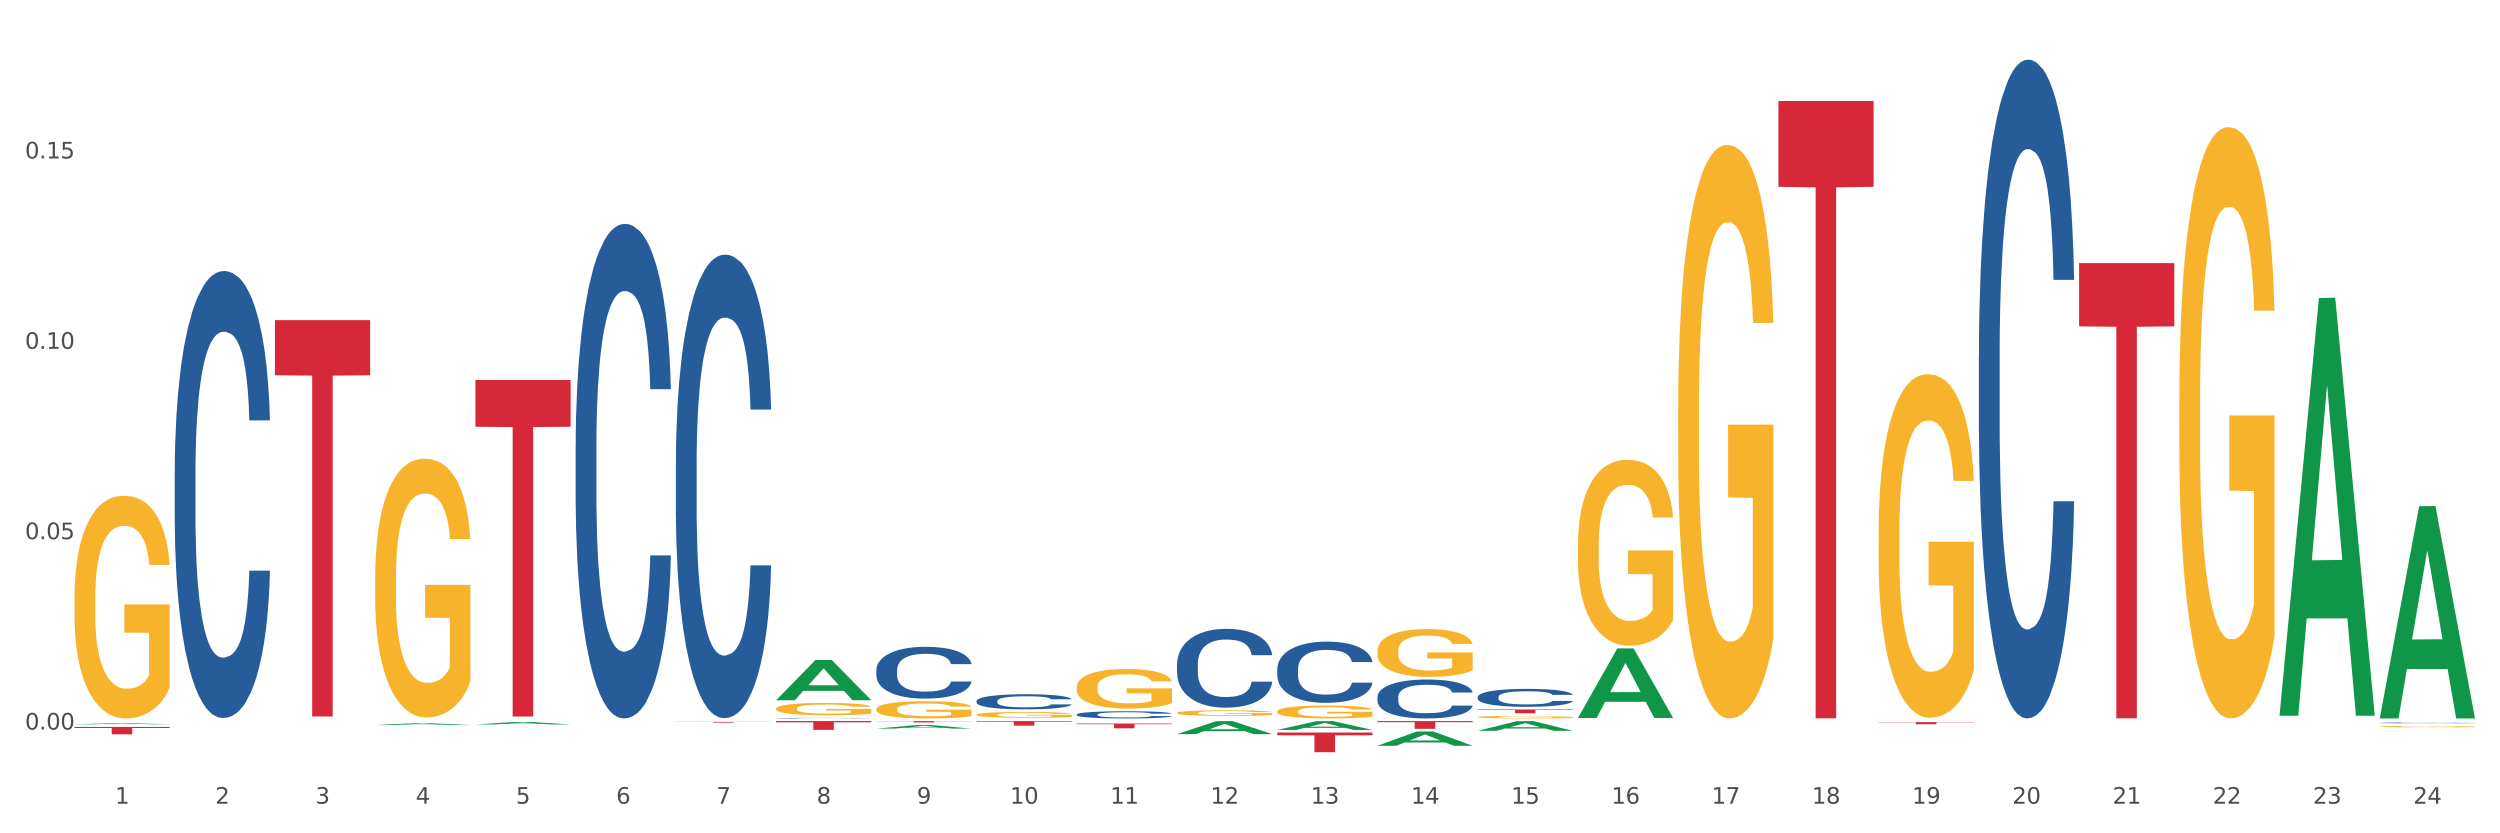 <?xml version="1.0" encoding="utf-8" standalone="no"?>
<!DOCTYPE svg PUBLIC "-//W3C//DTD SVG 1.1//EN"
  "http://www.w3.org/Graphics/SVG/1.1/DTD/svg11.dtd">
<svg xmlns:xlink="http://www.w3.org/1999/xlink" width="1080pt" height="360pt" viewBox="0 0 1080 360" xmlns="http://www.w3.org/2000/svg" version="1.1">
 <rect x="0" y="0" width="1080" height="360" fill="#333333" stroke="none"/>
 <defs>
  <style type="text/css">*{stroke-linejoin: round; stroke-linecap: butt}</style>
 </defs>
 <g id="figure_1">
  <g id="patch_1">
   <path d="M 0 360 
L 1080 360 
L 1080 0 
L 0 0 
z
" style="fill: #ffffff; stroke: #ffffff; stroke-linejoin: miter"/>
  </g>
  <g id="axes_1">
   <g id="matplotlib.axis_1">
    <g id="xtick_1">
     <g id="text_1">
      <!-- 1 -->
      <g style="fill: #4d4d4d" transform="translate(49.688 347.204) scale(0.096 -0.096)">
       <defs>
        <path id="DejaVuSans-31" d="M 794 531 
L 1825 531 
L 1825 4091 
L 703 3866 
L 703 4441 
L 1819 4666 
L 2450 4666 
L 2450 531 
L 3481 531 
L 3481 0 
L 794 0 
L 794 531 
z
" transform="scale(0.016)"/>
       </defs>
       <use xlink:href="#DejaVuSans-31"/>
      </g>
     </g>
    </g>
    <g id="xtick_2">
     <g id="text_2">
      <!-- 2 -->
      <g style="fill: #4d4d4d" transform="translate(92.988 347.204) scale(0.096 -0.096)">
       <defs>
        <path id="DejaVuSans-32" d="M 1228 531 
L 3431 531 
L 3431 0 
L 469 0 
L 469 531 
Q 828 903 1448 1529 
Q 2069 2156 2228 2338 
Q 2531 2678 2651 2914 
Q 2772 3150 2772 3378 
Q 2772 3750 2511 3984 
Q 2250 4219 1831 4219 
Q 1534 4219 1204 4116 
Q 875 4013 500 3803 
L 500 4441 
Q 881 4594 1212 4672 
Q 1544 4750 1819 4750 
Q 2544 4750 2975 4387 
Q 3406 4025 3406 3419 
Q 3406 3131 3298 2873 
Q 3191 2616 2906 2266 
Q 2828 2175 2409 1742 
Q 1991 1309 1228 531 
z
" transform="scale(0.016)"/>
       </defs>
       <use xlink:href="#DejaVuSans-32"/>
      </g>
     </g>
    </g>
    <g id="xtick_3">
     <g id="text_3">
      <!-- 3 -->
      <g style="fill: #4d4d4d" transform="translate(136.287 347.204) scale(0.096 -0.096)">
       <defs>
        <path id="DejaVuSans-33" d="M 2597 2516 
Q 3050 2419 3304 2112 
Q 3559 1806 3559 1356 
Q 3559 666 3084 287 
Q 2609 -91 1734 -91 
Q 1441 -91 1130 -33 
Q 819 25 488 141 
L 488 750 
Q 750 597 1062 519 
Q 1375 441 1716 441 
Q 2309 441 2620 675 
Q 2931 909 2931 1356 
Q 2931 1769 2642 2001 
Q 2353 2234 1838 2234 
L 1294 2234 
L 1294 2753 
L 1863 2753 
Q 2328 2753 2575 2939 
Q 2822 3125 2822 3475 
Q 2822 3834 2567 4026 
Q 2313 4219 1838 4219 
Q 1578 4219 1281 4162 
Q 984 4106 628 3988 
L 628 4550 
Q 988 4650 1302 4700 
Q 1616 4750 1894 4750 
Q 2613 4750 3031 4423 
Q 3450 4097 3450 3541 
Q 3450 3153 3228 2886 
Q 3006 2619 2597 2516 
z
" transform="scale(0.016)"/>
       </defs>
       <use xlink:href="#DejaVuSans-33"/>
      </g>
     </g>
    </g>
    <g id="xtick_4">
     <g id="text_4">
      <!-- 4 -->
      <g style="fill: #4d4d4d" transform="translate(179.587 347.204) scale(0.096 -0.096)">
       <defs>
        <path id="DejaVuSans-34" d="M 2419 4116 
L 825 1625 
L 2419 1625 
L 2419 4116 
z
M 2253 4666 
L 3047 4666 
L 3047 1625 
L 3713 1625 
L 3713 1100 
L 3047 1100 
L 3047 0 
L 2419 0 
L 2419 1100 
L 313 1100 
L 313 1709 
L 2253 4666 
z
" transform="scale(0.016)"/>
       </defs>
       <use xlink:href="#DejaVuSans-34"/>
      </g>
     </g>
    </g>
    <g id="xtick_5">
     <g id="text_5">
      <!-- 5 -->
      <g style="fill: #4d4d4d" transform="translate(222.887 347.204) scale(0.096 -0.096)">
       <defs>
        <path id="DejaVuSans-35" d="M 691 4666 
L 3169 4666 
L 3169 4134 
L 1269 4134 
L 1269 2991 
Q 1406 3038 1543 3061 
Q 1681 3084 1819 3084 
Q 2600 3084 3056 2656 
Q 3513 2228 3513 1497 
Q 3513 744 3044 326 
Q 2575 -91 1722 -91 
Q 1428 -91 1123 -41 
Q 819 9 494 109 
L 494 744 
Q 775 591 1075 516 
Q 1375 441 1709 441 
Q 2250 441 2565 725 
Q 2881 1009 2881 1497 
Q 2881 1984 2565 2268 
Q 2250 2553 1709 2553 
Q 1456 2553 1204 2497 
Q 953 2441 691 2322 
L 691 4666 
z
" transform="scale(0.016)"/>
       </defs>
       <use xlink:href="#DejaVuSans-35"/>
      </g>
     </g>
    </g>
    <g id="xtick_6">
     <g id="text_6">
      <!-- 6 -->
      <g style="fill: #4d4d4d" transform="translate(266.186 347.204) scale(0.096 -0.096)">
       <defs>
        <path id="DejaVuSans-36" d="M 2113 2584 
Q 1688 2584 1439 2293 
Q 1191 2003 1191 1497 
Q 1191 994 1439 701 
Q 1688 409 2113 409 
Q 2538 409 2786 701 
Q 3034 994 3034 1497 
Q 3034 2003 2786 2293 
Q 2538 2584 2113 2584 
z
M 3366 4563 
L 3366 3988 
Q 3128 4100 2886 4159 
Q 2644 4219 2406 4219 
Q 1781 4219 1451 3797 
Q 1122 3375 1075 2522 
Q 1259 2794 1537 2939 
Q 1816 3084 2150 3084 
Q 2853 3084 3261 2657 
Q 3669 2231 3669 1497 
Q 3669 778 3244 343 
Q 2819 -91 2113 -91 
Q 1303 -91 875 529 
Q 447 1150 447 2328 
Q 447 3434 972 4092 
Q 1497 4750 2381 4750 
Q 2619 4750 2861 4703 
Q 3103 4656 3366 4563 
z
" transform="scale(0.016)"/>
       </defs>
       <use xlink:href="#DejaVuSans-36"/>
      </g>
     </g>
    </g>
    <g id="xtick_7">
     <g id="text_7">
      <!-- 7 -->
      <g style="fill: #4d4d4d" transform="translate(309.486 347.204) scale(0.096 -0.096)">
       <defs>
        <path id="DejaVuSans-37" d="M 525 4666 
L 3525 4666 
L 3525 4397 
L 1831 0 
L 1172 0 
L 2766 4134 
L 525 4134 
L 525 4666 
z
" transform="scale(0.016)"/>
       </defs>
       <use xlink:href="#DejaVuSans-37"/>
      </g>
     </g>
    </g>
    <g id="xtick_8">
     <g id="text_8">
      <!-- 8 -->
      <g style="fill: #4d4d4d" transform="translate(352.785 347.204) scale(0.096 -0.096)">
       <defs>
        <path id="DejaVuSans-38" d="M 2034 2216 
Q 1584 2216 1326 1975 
Q 1069 1734 1069 1313 
Q 1069 891 1326 650 
Q 1584 409 2034 409 
Q 2484 409 2743 651 
Q 3003 894 3003 1313 
Q 3003 1734 2745 1975 
Q 2488 2216 2034 2216 
z
M 1403 2484 
Q 997 2584 770 2862 
Q 544 3141 544 3541 
Q 544 4100 942 4425 
Q 1341 4750 2034 4750 
Q 2731 4750 3128 4425 
Q 3525 4100 3525 3541 
Q 3525 3141 3298 2862 
Q 3072 2584 2669 2484 
Q 3125 2378 3379 2068 
Q 3634 1759 3634 1313 
Q 3634 634 3220 271 
Q 2806 -91 2034 -91 
Q 1263 -91 848 271 
Q 434 634 434 1313 
Q 434 1759 690 2068 
Q 947 2378 1403 2484 
z
M 1172 3481 
Q 1172 3119 1398 2916 
Q 1625 2713 2034 2713 
Q 2441 2713 2670 2916 
Q 2900 3119 2900 3481 
Q 2900 3844 2670 4047 
Q 2441 4250 2034 4250 
Q 1625 4250 1398 4047 
Q 1172 3844 1172 3481 
z
" transform="scale(0.016)"/>
       </defs>
       <use xlink:href="#DejaVuSans-38"/>
      </g>
     </g>
    </g>
    <g id="xtick_9">
     <g id="text_9">
      <!-- 9 -->
      <g style="fill: #4d4d4d" transform="translate(396.085 347.204) scale(0.096 -0.096)">
       <defs>
        <path id="DejaVuSans-39" d="M 703 97 
L 703 672 
Q 941 559 1184 500 
Q 1428 441 1663 441 
Q 2288 441 2617 861 
Q 2947 1281 2994 2138 
Q 2813 1869 2534 1725 
Q 2256 1581 1919 1581 
Q 1219 1581 811 2004 
Q 403 2428 403 3163 
Q 403 3881 828 4315 
Q 1253 4750 1959 4750 
Q 2769 4750 3195 4129 
Q 3622 3509 3622 2328 
Q 3622 1225 3098 567 
Q 2575 -91 1691 -91 
Q 1453 -91 1209 -44 
Q 966 3 703 97 
z
M 1959 2075 
Q 2384 2075 2632 2365 
Q 2881 2656 2881 3163 
Q 2881 3666 2632 3958 
Q 2384 4250 1959 4250 
Q 1534 4250 1286 3958 
Q 1038 3666 1038 3163 
Q 1038 2656 1286 2365 
Q 1534 2075 1959 2075 
z
" transform="scale(0.016)"/>
       </defs>
       <use xlink:href="#DejaVuSans-39"/>
      </g>
     </g>
    </g>
    <g id="xtick_10">
     <g id="text_10">
      <!-- 10 -->
      <g style="fill: #4d4d4d" transform="translate(436.331 347.204) scale(0.096 -0.096)">
       <defs>
        <path id="DejaVuSans-30" d="M 2034 4250 
Q 1547 4250 1301 3770 
Q 1056 3291 1056 2328 
Q 1056 1369 1301 889 
Q 1547 409 2034 409 
Q 2525 409 2770 889 
Q 3016 1369 3016 2328 
Q 3016 3291 2770 3770 
Q 2525 4250 2034 4250 
z
M 2034 4750 
Q 2819 4750 3233 4129 
Q 3647 3509 3647 2328 
Q 3647 1150 3233 529 
Q 2819 -91 2034 -91 
Q 1250 -91 836 529 
Q 422 1150 422 2328 
Q 422 3509 836 4129 
Q 1250 4750 2034 4750 
z
" transform="scale(0.016)"/>
       </defs>
       <use xlink:href="#DejaVuSans-31"/>
       <use xlink:href="#DejaVuSans-30" transform="translate(63.623 0)"/>
      </g>
     </g>
    </g>
    <g id="xtick_11">
     <g id="text_11">
      <!-- 11 -->
      <g style="fill: #4d4d4d" transform="translate(479.63 347.204) scale(0.096 -0.096)">
       <use xlink:href="#DejaVuSans-31"/>
       <use xlink:href="#DejaVuSans-31" transform="translate(63.623 0)"/>
      </g>
     </g>
    </g>
    <g id="xtick_12">
     <g id="text_12">
      <!-- 12 -->
      <g style="fill: #4d4d4d" transform="translate(522.93 347.204) scale(0.096 -0.096)">
       <use xlink:href="#DejaVuSans-31"/>
       <use xlink:href="#DejaVuSans-32" transform="translate(63.623 0)"/>
      </g>
     </g>
    </g>
    <g id="xtick_13">
     <g id="text_13">
      <!-- 13 -->
      <g style="fill: #4d4d4d" transform="translate(566.229 347.204) scale(0.096 -0.096)">
       <use xlink:href="#DejaVuSans-31"/>
       <use xlink:href="#DejaVuSans-33" transform="translate(63.623 0)"/>
      </g>
     </g>
    </g>
    <g id="xtick_14">
     <g id="text_14">
      <!-- 14 -->
      <g style="fill: #4d4d4d" transform="translate(609.529 347.204) scale(0.096 -0.096)">
       <use xlink:href="#DejaVuSans-31"/>
       <use xlink:href="#DejaVuSans-34" transform="translate(63.623 0)"/>
      </g>
     </g>
    </g>
    <g id="xtick_15">
     <g id="text_15">
      <!-- 15 -->
      <g style="fill: #4d4d4d" transform="translate(652.828 347.204) scale(0.096 -0.096)">
       <use xlink:href="#DejaVuSans-31"/>
       <use xlink:href="#DejaVuSans-35" transform="translate(63.623 0)"/>
      </g>
     </g>
    </g>
    <g id="xtick_16">
     <g id="text_16">
      <!-- 16 -->
      <g style="fill: #4d4d4d" transform="translate(696.128 347.204) scale(0.096 -0.096)">
       <use xlink:href="#DejaVuSans-31"/>
       <use xlink:href="#DejaVuSans-36" transform="translate(63.623 0)"/>
      </g>
     </g>
    </g>
    <g id="xtick_17">
     <g id="text_17">
      <!-- 17 -->
      <g style="fill: #4d4d4d" transform="translate(739.428 347.204) scale(0.096 -0.096)">
       <use xlink:href="#DejaVuSans-31"/>
       <use xlink:href="#DejaVuSans-37" transform="translate(63.623 0)"/>
      </g>
     </g>
    </g>
    <g id="xtick_18">
     <g id="text_18">
      <!-- 18 -->
      <g style="fill: #4d4d4d" transform="translate(782.727 347.204) scale(0.096 -0.096)">
       <use xlink:href="#DejaVuSans-31"/>
       <use xlink:href="#DejaVuSans-38" transform="translate(63.623 0)"/>
      </g>
     </g>
    </g>
    <g id="xtick_19">
     <g id="text_19">
      <!-- 19 -->
      <g style="fill: #4d4d4d" transform="translate(826.027 347.204) scale(0.096 -0.096)">
       <use xlink:href="#DejaVuSans-31"/>
       <use xlink:href="#DejaVuSans-39" transform="translate(63.623 0)"/>
      </g>
     </g>
    </g>
    <g id="xtick_20">
     <g id="text_20">
      <!-- 20 -->
      <g style="fill: #4d4d4d" transform="translate(869.326 347.204) scale(0.096 -0.096)">
       <use xlink:href="#DejaVuSans-32"/>
       <use xlink:href="#DejaVuSans-30" transform="translate(63.623 0)"/>
      </g>
     </g>
    </g>
    <g id="xtick_21">
     <g id="text_21">
      <!-- 21 -->
      <g style="fill: #4d4d4d" transform="translate(912.626 347.204) scale(0.096 -0.096)">
       <use xlink:href="#DejaVuSans-32"/>
       <use xlink:href="#DejaVuSans-31" transform="translate(63.623 0)"/>
      </g>
     </g>
    </g>
    <g id="xtick_22">
     <g id="text_22">
      <!-- 22 -->
      <g style="fill: #4d4d4d" transform="translate(955.926 347.204) scale(0.096 -0.096)">
       <use xlink:href="#DejaVuSans-32"/>
       <use xlink:href="#DejaVuSans-32" transform="translate(63.623 0)"/>
      </g>
     </g>
    </g>
    <g id="xtick_23">
     <g id="text_23">
      <!-- 23 -->
      <g style="fill: #4d4d4d" transform="translate(999.225 347.204) scale(0.096 -0.096)">
       <use xlink:href="#DejaVuSans-32"/>
       <use xlink:href="#DejaVuSans-33" transform="translate(63.623 0)"/>
      </g>
     </g>
    </g>
    <g id="xtick_24">
     <g id="text_24">
      <!-- 24 -->
      <g style="fill: #4d4d4d" transform="translate(1042.525 347.204) scale(0.096 -0.096)">
       <use xlink:href="#DejaVuSans-32"/>
       <use xlink:href="#DejaVuSans-34" transform="translate(63.623 0)"/>
      </g>
     </g>
    </g>
    <g id="xtick_25"/>
    <g id="xtick_26"/>
    <g id="xtick_27"/>
    <g id="xtick_28"/>
    <g id="xtick_29"/>
    <g id="xtick_30"/>
    <g id="xtick_31"/>
    <g id="xtick_32"/>
    <g id="xtick_33"/>
    <g id="xtick_34"/>
    <g id="xtick_35"/>
    <g id="xtick_36"/>
    <g id="xtick_37"/>
    <g id="xtick_38"/>
    <g id="xtick_39"/>
    <g id="xtick_40"/>
    <g id="xtick_41"/>
    <g id="xtick_42"/>
    <g id="xtick_43"/>
    <g id="xtick_44"/>
    <g id="xtick_45"/>
    <g id="xtick_46"/>
    <g id="xtick_47"/>
   </g>
   <g id="matplotlib.axis_2">
    <g id="ytick_1">
     <g id="text_25">
      <!-- 0.00 -->
      <g style="fill: #4d4d4d" transform="translate(10.8 315.163) scale(0.096 -0.096)">
       <defs>
        <path id="DejaVuSans-2e" d="M 684 794 
L 1344 794 
L 1344 0 
L 684 0 
L 684 794 
z
" transform="scale(0.016)"/>
       </defs>
       <use xlink:href="#DejaVuSans-30"/>
       <use xlink:href="#DejaVuSans-2e" transform="translate(63.623 0)"/>
       <use xlink:href="#DejaVuSans-30" transform="translate(95.41 0)"/>
       <use xlink:href="#DejaVuSans-30" transform="translate(159.033 0)"/>
      </g>
     </g>
    </g>
    <g id="ytick_2">
     <g id="text_26">
      <!-- 0.05 -->
      <g style="fill: #4d4d4d" transform="translate(10.8 232.925) scale(0.096 -0.096)">
       <use xlink:href="#DejaVuSans-30"/>
       <use xlink:href="#DejaVuSans-2e" transform="translate(63.623 0)"/>
       <use xlink:href="#DejaVuSans-30" transform="translate(95.41 0)"/>
       <use xlink:href="#DejaVuSans-35" transform="translate(159.033 0)"/>
      </g>
     </g>
    </g>
    <g id="ytick_3">
     <g id="text_27">
      <!-- 0.10 -->
      <g style="fill: #4d4d4d" transform="translate(10.8 150.688) scale(0.096 -0.096)">
       <use xlink:href="#DejaVuSans-30"/>
       <use xlink:href="#DejaVuSans-2e" transform="translate(63.623 0)"/>
       <use xlink:href="#DejaVuSans-31" transform="translate(95.41 0)"/>
       <use xlink:href="#DejaVuSans-30" transform="translate(159.033 0)"/>
      </g>
     </g>
    </g>
    <g id="ytick_4">
     <g id="text_28">
      <!-- 0.15 -->
      <g style="fill: #4d4d4d" transform="translate(10.8 68.45) scale(0.096 -0.096)">
       <use xlink:href="#DejaVuSans-30"/>
       <use xlink:href="#DejaVuSans-2e" transform="translate(63.623 0)"/>
       <use xlink:href="#DejaVuSans-31" transform="translate(95.41 0)"/>
       <use xlink:href="#DejaVuSans-35" transform="translate(159.033 0)"/>
      </g>
     </g>
    </g>
    <g id="ytick_5"/>
    <g id="ytick_6"/>
    <g id="ytick_7"/>
    <g id="ytick_8"/>
   </g>
   <g id="PolyCollection_1">
    <path d="M 32.175 312.898 
L 32.217 312.897 
L 49.18 312.428 
L 56.22 312.427 
L 73.31 312.899 
L 65.167 312.899 
L 61.478 312.789 
L 43.964 312.789 
L 43.837 312.791 
L 40.275 312.899 
L 32.175 312.899 
L 32.175 312.898 
L 46.169 312.723 
L 59.273 312.723 
L 52.785 312.528 
L 52.7 312.527 
L 52.615 312.528 
L 46.127 312.723 
L 46.169 312.723 
L 32.175 312.898 
z
" clip-path="url(#p70931355b4)" style="fill: #109648"/>
    <path d="M 724.968 177.078 
L 725.017 176.851 
L 725.017 168.704 
L 725.114 161.689 
L 725.6 144.716 
L 726.328 130.685 
L 726.862 123.217 
L 727.397 117.106 
L 728.028 110.996 
L 728.805 104.66 
L 730.213 95.381 
L 731.088 90.628 
L 732.156 85.65 
L 734.099 78.408 
L 735.507 74.334 
L 736.964 70.94 
L 739.344 66.866 
L 740.898 65.056 
L 742.549 63.698 
L 744.54 62.793 
L 746.046 62.566 
L 749.348 63.245 
L 752.165 65.282 
L 753.525 66.866 
L 755.273 69.582 
L 756.196 71.392 
L 757.701 75.013 
L 759.255 79.766 
L 760.324 83.839 
L 761.926 91.534 
L 763.14 99.228 
L 764.257 108.733 
L 764.84 115.296 
L 765.277 121.406 
L 765.666 128.422 
L 766.054 139.511 
L 757.313 139.511 
L 756.973 131.59 
L 756.438 124.122 
L 755.661 116.88 
L 754.982 112.354 
L 753.816 106.696 
L 752.748 103.075 
L 751.631 100.36 
L 750.271 98.097 
L 749.202 96.965 
L 747.697 96.06 
L 744.734 96.286 
L 742.743 98.097 
L 741.383 100.36 
L 740.509 102.396 
L 739.732 104.66 
L 738.858 107.828 
L 737.838 112.58 
L 737.11 116.88 
L 736.381 122.311 
L 735.798 127.743 
L 735.264 134.079 
L 734.827 140.869 
L 734.487 147.884 
L 734.196 156.484 
L 733.953 170.741 
L 733.953 201.745 
L 734.05 208.761 
L 734.293 218.039 
L 734.584 225.055 
L 735.07 233.428 
L 735.507 239.086 
L 736.333 247.233 
L 737.255 254.022 
L 737.984 258.322 
L 738.712 261.943 
L 739.975 266.922 
L 741.383 270.995 
L 742.597 273.484 
L 744.249 275.748 
L 745.366 276.653 
L 746.337 277.105 
L 748.717 277.105 
L 750.416 276.426 
L 752.31 274.842 
L 753.767 272.806 
L 754.982 270.316 
L 756.341 266.243 
L 757.216 262.395 
L 757.216 215.097 
L 746.531 214.871 
L 746.531 183.414 
L 766.103 183.414 
L 766.103 275.748 
L 765.277 280.5 
L 764.355 284.8 
L 763.383 288.647 
L 761.926 293.399 
L 760.178 297.926 
L 758.624 301.094 
L 756.973 303.81 
L 755.03 306.299 
L 752.505 308.562 
L 750.951 309.467 
L 749.008 310.146 
L 746.725 310.372 
L 744.734 309.92 
L 742.792 308.788 
L 740.752 306.752 
L 738.761 303.81 
L 737.255 300.868 
L 735.75 297.247 
L 734.147 292.494 
L 732.884 287.968 
L 731.913 283.895 
L 730.845 278.689 
L 729.679 271.9 
L 728.805 265.79 
L 728.028 259.453 
L 727.202 251.306 
L 726.62 244.291 
L 726.037 235.465 
L 725.697 228.902 
L 725.308 218.718 
L 725.017 204.461 
L 724.968 177.078 
z
" clip-path="url(#p70931355b4)" style="fill: #f7b32b"/>
    <path d="M 811.567 230.235 
L 811.616 230.099 
L 811.616 225.219 
L 811.713 221.018 
L 812.199 210.852 
L 812.927 202.448 
L 813.462 197.975 
L 813.996 194.315 
L 814.627 190.656 
L 815.404 186.861 
L 816.813 181.303 
L 817.687 178.457 
L 818.755 175.475 
L 820.698 171.137 
L 822.106 168.698 
L 823.563 166.665 
L 825.943 164.225 
L 827.497 163.14 
L 829.148 162.327 
L 831.139 161.785 
L 832.645 161.649 
L 835.947 162.056 
L 838.764 163.276 
L 840.124 164.225 
L 841.872 165.851 
L 842.795 166.936 
L 844.3 169.104 
L 845.854 171.951 
L 846.923 174.39 
L 848.525 178.999 
L 849.74 183.607 
L 850.857 189.3 
L 851.439 193.231 
L 851.876 196.891 
L 852.265 201.093 
L 852.654 207.734 
L 843.912 207.734 
L 843.572 202.99 
L 843.038 198.517 
L 842.261 194.18 
L 841.581 191.469 
L 840.415 188.08 
L 839.347 185.912 
L 838.23 184.285 
L 836.87 182.93 
L 835.801 182.252 
L 834.296 181.71 
L 831.333 181.845 
L 829.342 182.93 
L 827.982 184.285 
L 827.108 185.505 
L 826.331 186.861 
L 825.457 188.758 
L 824.437 191.605 
L 823.709 194.18 
L 822.98 197.433 
L 822.397 200.686 
L 821.863 204.481 
L 821.426 208.548 
L 821.086 212.749 
L 820.795 217.9 
L 820.552 226.439 
L 820.552 245.009 
L 820.649 249.211 
L 820.892 254.768 
L 821.183 258.97 
L 821.669 263.985 
L 822.106 267.374 
L 822.932 272.253 
L 823.854 276.319 
L 824.583 278.895 
L 825.311 281.063 
L 826.574 284.045 
L 827.982 286.485 
L 829.197 287.976 
L 830.848 289.332 
L 831.965 289.874 
L 832.936 290.145 
L 835.316 290.145 
L 837.016 289.738 
L 838.91 288.789 
L 840.367 287.57 
L 841.581 286.079 
L 842.941 283.639 
L 843.815 281.335 
L 843.815 253.006 
L 833.13 252.87 
L 833.13 234.03 
L 852.702 234.03 
L 852.702 289.332 
L 851.876 292.178 
L 850.954 294.753 
L 849.982 297.058 
L 848.525 299.904 
L 846.777 302.615 
L 845.223 304.513 
L 843.572 306.139 
L 841.629 307.63 
L 839.104 308.985 
L 837.55 309.528 
L 835.607 309.934 
L 833.325 310.07 
L 831.333 309.799 
L 829.391 309.121 
L 827.351 307.901 
L 825.36 306.139 
L 823.854 304.377 
L 822.349 302.208 
L 820.746 299.362 
L 819.484 296.651 
L 818.512 294.211 
L 817.444 291.094 
L 816.278 287.027 
L 815.404 283.368 
L 814.627 279.572 
L 813.801 274.693 
L 813.219 270.491 
L 812.636 265.205 
L 812.296 261.274 
L 811.907 255.175 
L 811.616 246.635 
L 811.567 230.235 
z
" clip-path="url(#p70931355b4)" style="fill: #f7b32b"/>
    <path d="M 941.466 172.948 
L 941.515 172.715 
L 941.515 164.315 
L 941.612 157.083 
L 942.098 139.584 
L 942.826 125.118 
L 943.36 117.418 
L 943.894 111.119 
L 944.526 104.819 
L 945.303 98.286 
L 946.711 88.72 
L 947.585 83.821 
L 948.654 78.688 
L 950.596 71.222 
L 952.005 67.022 
L 953.462 63.522 
L 955.841 59.322 
L 957.396 57.456 
L 959.047 56.056 
L 961.038 55.123 
L 962.543 54.889 
L 965.846 55.589 
L 968.663 57.689 
L 970.022 59.322 
L 971.771 62.122 
L 972.694 63.989 
L 974.199 67.722 
L 975.753 72.621 
L 976.822 76.821 
L 978.424 84.754 
L 979.638 92.687 
L 980.755 102.486 
L 981.338 109.252 
L 981.775 115.552 
L 982.164 122.785 
L 982.552 134.217 
L 973.811 134.217 
L 973.471 126.051 
L 972.936 118.352 
L 972.159 110.886 
L 971.479 106.219 
L 970.314 100.386 
L 969.245 96.653 
L 968.128 93.853 
L 966.769 91.52 
L 965.7 90.354 
L 964.195 89.42 
L 961.232 89.654 
L 959.241 91.52 
L 957.881 93.853 
L 957.007 95.953 
L 956.23 98.286 
L 955.356 101.553 
L 954.336 106.453 
L 953.607 110.886 
L 952.879 116.485 
L 952.296 122.085 
L 951.762 128.618 
L 951.325 135.617 
L 950.985 142.85 
L 950.694 151.716 
L 950.451 166.415 
L 950.451 198.38 
L 950.548 205.613 
L 950.791 215.179 
L 951.082 222.412 
L 951.568 231.044 
L 952.005 236.877 
L 952.83 245.277 
L 953.753 252.276 
L 954.482 256.709 
L 955.21 260.442 
L 956.473 265.575 
L 957.881 269.775 
L 959.095 272.342 
L 960.747 274.675 
L 961.864 275.608 
L 962.835 276.075 
L 965.215 276.075 
L 966.914 275.375 
L 968.808 273.742 
L 970.265 271.642 
L 971.479 269.075 
L 972.839 264.875 
L 973.713 260.909 
L 973.713 212.146 
L 963.029 211.912 
L 963.029 179.481 
L 982.601 179.481 
L 982.601 274.675 
L 981.775 279.574 
L 980.852 284.008 
L 979.881 287.974 
L 978.424 292.874 
L 976.676 297.54 
L 975.122 300.806 
L 973.471 303.606 
L 971.528 306.173 
L 969.003 308.506 
L 967.449 309.439 
L 965.506 310.139 
L 963.223 310.372 
L 961.232 309.906 
L 959.29 308.739 
L 957.25 306.639 
L 955.259 303.606 
L 953.753 300.573 
L 952.248 296.84 
L 950.645 291.94 
L 949.382 287.274 
L 948.411 283.074 
L 947.343 277.708 
L 946.177 270.708 
L 945.303 264.409 
L 944.526 257.876 
L 943.7 249.476 
L 943.117 242.244 
L 942.535 233.144 
L 942.195 226.378 
L 941.806 215.879 
L 941.515 201.18 
L 941.466 172.948 
z
" clip-path="url(#p70931355b4)" style="fill: #f7b32b"/>
    <path d="M 1028.065 313.9 
L 1028.114 313.9 
L 1028.114 313.88 
L 1028.211 313.863 
L 1028.697 313.822 
L 1029.425 313.788 
L 1029.959 313.77 
L 1030.494 313.756 
L 1031.125 313.741 
L 1031.902 313.725 
L 1033.31 313.703 
L 1034.185 313.692 
L 1035.253 313.68 
L 1037.196 313.662 
L 1038.604 313.652 
L 1040.061 313.644 
L 1042.441 313.634 
L 1043.995 313.63 
L 1045.646 313.627 
L 1047.637 313.624 
L 1049.143 313.624 
L 1052.445 313.625 
L 1055.262 313.63 
L 1056.622 313.634 
L 1058.37 313.641 
L 1059.293 313.645 
L 1060.798 313.654 
L 1062.352 313.665 
L 1063.421 313.675 
L 1065.023 313.694 
L 1066.238 313.712 
L 1067.355 313.735 
L 1067.937 313.751 
L 1068.374 313.766 
L 1068.763 313.783 
L 1069.151 313.81 
L 1060.41 313.81 
L 1060.07 313.79 
L 1059.536 313.772 
L 1058.759 313.755 
L 1058.079 313.744 
L 1056.913 313.73 
L 1055.845 313.722 
L 1054.728 313.715 
L 1053.368 313.71 
L 1052.299 313.707 
L 1050.794 313.705 
L 1047.831 313.705 
L 1045.84 313.71 
L 1044.48 313.715 
L 1043.606 313.72 
L 1042.829 313.725 
L 1041.955 313.733 
L 1040.935 313.745 
L 1040.207 313.755 
L 1039.478 313.768 
L 1038.895 313.781 
L 1038.361 313.797 
L 1037.924 313.813 
L 1037.584 313.83 
L 1037.293 313.851 
L 1037.05 313.885 
L 1037.05 313.96 
L 1037.147 313.977 
L 1037.39 313.999 
L 1037.681 314.016 
L 1038.167 314.036 
L 1038.604 314.05 
L 1039.43 314.07 
L 1040.352 314.086 
L 1041.081 314.096 
L 1041.809 314.105 
L 1043.072 314.117 
L 1044.48 314.127 
L 1045.695 314.133 
L 1047.346 314.139 
L 1048.463 314.141 
L 1049.434 314.142 
L 1051.814 314.142 
L 1053.513 314.14 
L 1055.408 314.136 
L 1056.864 314.131 
L 1058.079 314.125 
L 1059.438 314.116 
L 1060.313 314.106 
L 1060.313 313.992 
L 1049.628 313.992 
L 1049.628 313.916 
L 1069.2 313.916 
L 1069.2 314.139 
L 1068.374 314.15 
L 1067.452 314.16 
L 1066.48 314.17 
L 1065.023 314.181 
L 1063.275 314.192 
L 1061.721 314.2 
L 1060.07 314.206 
L 1058.127 314.212 
L 1055.602 314.218 
L 1054.048 314.22 
L 1052.105 314.222 
L 1049.823 314.222 
L 1047.831 314.221 
L 1045.889 314.218 
L 1043.849 314.213 
L 1041.858 314.206 
L 1040.352 314.199 
L 1038.847 314.19 
L 1037.244 314.179 
L 1035.982 314.168 
L 1035.01 314.158 
L 1033.942 314.146 
L 1032.776 314.129 
L 1031.902 314.114 
L 1031.125 314.099 
L 1030.299 314.08 
L 1029.717 314.063 
L 1029.134 314.041 
L 1028.794 314.025 
L 1028.405 314.001 
L 1028.114 313.966 
L 1028.065 313.9 
z
" clip-path="url(#p70931355b4)" style="fill: #f7b32b"/>
    <path d="M 248.673 192.714 
L 248.722 192.519 
L 248.722 187.055 
L 248.867 179.641 
L 249.402 165.982 
L 250.083 155.641 
L 251.25 143.543 
L 251.882 138.47 
L 252.709 132.812 
L 254.41 123.641 
L 256.355 115.836 
L 257.717 111.543 
L 258.738 108.812 
L 261.023 103.933 
L 262.336 101.787 
L 263.697 100.031 
L 264.864 98.86 
L 266.809 97.494 
L 268.365 96.909 
L 270.164 96.714 
L 271.671 96.909 
L 273.665 97.69 
L 276.582 100.031 
L 277.701 101.397 
L 279.208 103.738 
L 280.764 106.86 
L 282.028 109.982 
L 283.487 114.47 
L 284.994 120.324 
L 286.453 127.738 
L 287.474 134.568 
L 288.3 141.787 
L 289.03 150.568 
L 289.564 160.129 
L 289.808 168.129 
L 280.91 168.129 
L 280.666 160.909 
L 280.18 153.104 
L 279.694 147.836 
L 279.159 143.543 
L 278.333 138.665 
L 277.603 135.543 
L 276.388 131.836 
L 275.269 129.494 
L 274.346 128.129 
L 273.227 126.958 
L 270.845 125.787 
L 269.143 125.787 
L 268.073 126.177 
L 266.76 127.153 
L 265.642 128.519 
L 264.329 130.86 
L 263.308 133.397 
L 262.287 136.714 
L 261.704 139.055 
L 260.829 143.348 
L 260.245 146.86 
L 259.467 152.909 
L 259.029 157.202 
L 258.252 168.324 
L 257.911 176.519 
L 257.765 182.177 
L 257.668 188.421 
L 257.668 218.86 
L 257.96 232.519 
L 258.203 238.372 
L 258.592 245.007 
L 259.321 253.592 
L 260.391 261.982 
L 261.509 268.031 
L 262.433 271.738 
L 263.308 274.47 
L 264.183 276.616 
L 265.253 278.568 
L 266.128 279.738 
L 267.441 280.909 
L 268.997 281.494 
L 270.213 281.494 
L 272.692 280.519 
L 273.811 279.543 
L 274.88 278.177 
L 276.047 276.031 
L 276.971 273.69 
L 277.506 271.933 
L 278.381 268.226 
L 279.062 264.324 
L 279.645 259.836 
L 280.034 255.933 
L 280.472 250.08 
L 280.812 243.446 
L 280.91 239.933 
L 289.808 239.933 
L 289.613 246.958 
L 289.273 253.787 
L 288.592 262.958 
L 288.057 268.226 
L 287.231 274.665 
L 286.355 280.129 
L 285.14 286.177 
L 284.021 290.665 
L 282.855 294.568 
L 281.59 298.08 
L 279.305 302.958 
L 278.478 304.324 
L 276.728 306.665 
L 275.367 308.031 
L 273.373 309.397 
L 271.331 310.177 
L 269.192 310.372 
L 267.295 309.982 
L 265.205 308.811 
L 263.892 307.641 
L 262.433 305.885 
L 260.731 303.153 
L 259.127 299.836 
L 257.619 295.933 
L 256.209 291.446 
L 254.897 286.372 
L 253.195 277.982 
L 251.931 269.787 
L 251.007 262.177 
L 250.375 255.738 
L 249.743 247.543 
L 249.402 241.885 
L 248.867 228.226 
L 248.673 215.543 
L 248.673 192.714 
z
" clip-path="url(#p70931355b4)" style="fill: #255c99"/>
    <path d="M 32.175 314.042 
L 73.31 314.042 
L 73.31 314.483 
L 57.129 314.486 
L 57.129 317.218 
L 48.258 317.218 
L 48.258 314.486 
L 32.175 314.483 
L 32.175 314.045 
L 32.175 314.042 
z
" clip-path="url(#p70931355b4)" style="fill: #d62839"/>
    <path d="M 118.774 138.311 
L 159.909 138.311 
L 159.909 162.103 
L 143.728 162.264 
L 143.728 309.516 
L 134.858 309.516 
L 134.858 162.264 
L 118.774 162.103 
L 118.774 138.472 
L 118.774 138.311 
z
" clip-path="url(#p70931355b4)" style="fill: #d62839"/>
    <path d="M 205.373 164.151 
L 246.508 164.151 
L 246.508 184.354 
L 230.327 184.491 
L 230.327 309.534 
L 221.457 309.534 
L 221.457 184.491 
L 205.373 184.354 
L 205.373 164.287 
L 205.373 164.151 
z
" clip-path="url(#p70931355b4)" style="fill: #d62839"/>
    <path d="M 291.972 311.844 
L 333.107 311.844 
L 333.107 311.889 
L 316.926 311.889 
L 316.926 312.172 
L 308.056 312.172 
L 308.056 311.889 
L 291.972 311.889 
L 291.972 311.844 
L 291.972 311.844 
z
" clip-path="url(#p70931355b4)" style="fill: #d62839"/>
    <path d="M 335.272 311.515 
L 376.407 311.515 
L 376.407 312.041 
L 360.226 312.044 
L 360.226 315.297 
L 351.356 315.297 
L 351.356 312.044 
L 335.272 312.041 
L 335.272 311.519 
L 335.272 311.515 
z
" clip-path="url(#p70931355b4)" style="fill: #d62839"/>
    <path d="M 378.572 311.515 
L 419.706 311.515 
L 419.706 311.596 
L 403.525 311.596 
L 403.525 312.091 
L 394.655 312.091 
L 394.655 311.596 
L 378.572 311.596 
L 378.572 311.516 
L 378.572 311.515 
z
" clip-path="url(#p70931355b4)" style="fill: #d62839"/>
    <path d="M 421.871 311.515 
L 463.006 311.515 
L 463.006 311.789 
L 446.825 311.791 
L 446.825 313.485 
L 437.955 313.485 
L 437.955 311.791 
L 421.871 311.789 
L 421.871 311.517 
L 421.871 311.515 
z
" clip-path="url(#p70931355b4)" style="fill: #d62839"/>
    <path d="M 465.171 312.573 
L 506.305 312.573 
L 506.305 312.859 
L 490.125 312.861 
L 490.125 314.631 
L 481.254 314.631 
L 481.254 312.861 
L 465.171 312.859 
L 465.171 312.575 
L 465.171 312.573 
z
" clip-path="url(#p70931355b4)" style="fill: #d62839"/>
    <path d="M 551.77 316.469 
L 592.905 316.469 
L 592.905 317.648 
L 576.724 317.656 
L 576.724 324.95 
L 567.853 324.95 
L 567.853 317.656 
L 551.77 317.648 
L 551.77 316.477 
L 551.77 316.469 
z
" clip-path="url(#p70931355b4)" style="fill: #d62839"/>
    <path d="M 595.07 311.515 
L 636.204 311.515 
L 636.204 311.978 
L 620.023 311.981 
L 620.023 314.842 
L 611.153 314.842 
L 611.153 311.981 
L 595.07 311.978 
L 595.07 311.519 
L 595.07 311.515 
z
" clip-path="url(#p70931355b4)" style="fill: #d62839"/>
    <path d="M 638.369 306.489 
L 679.504 306.489 
L 679.504 306.717 
L 663.323 306.719 
L 663.323 308.129 
L 654.453 308.129 
L 654.453 306.719 
L 638.369 306.717 
L 638.369 306.491 
L 638.369 306.489 
z
" clip-path="url(#p70931355b4)" style="fill: #d62839"/>
    <path d="M 768.268 43.64 
L 809.403 43.64 
L 809.403 80.701 
L 793.222 80.951 
L 793.222 310.327 
L 784.351 310.327 
L 784.351 80.951 
L 768.268 80.701 
L 768.268 43.891 
L 768.268 43.64 
z
" clip-path="url(#p70931355b4)" style="fill: #d62839"/>
    <path d="M 681.669 235.749 
L 681.717 235.676 
L 681.717 233.035 
L 681.814 230.761 
L 682.3 225.26 
L 683.029 220.713 
L 683.563 218.292 
L 684.097 216.312 
L 684.728 214.331 
L 685.505 212.277 
L 686.914 209.27 
L 687.788 207.73 
L 688.856 206.116 
L 690.799 203.769 
L 692.207 202.449 
L 693.664 201.348 
L 696.044 200.028 
L 697.598 199.441 
L 699.249 199.001 
L 701.24 198.708 
L 702.746 198.634 
L 706.048 198.854 
L 708.865 199.515 
L 710.225 200.028 
L 711.973 200.908 
L 712.896 201.495 
L 714.402 202.669 
L 715.956 204.209 
L 717.024 205.529 
L 718.627 208.023 
L 719.841 210.517 
L 720.958 213.598 
L 721.541 215.725 
L 721.978 217.705 
L 722.366 219.979 
L 722.755 223.573 
L 714.013 223.573 
L 713.673 221.006 
L 713.139 218.585 
L 712.362 216.238 
L 711.682 214.771 
L 710.516 212.937 
L 709.448 211.764 
L 708.331 210.884 
L 706.971 210.15 
L 705.903 209.783 
L 704.397 209.49 
L 701.435 209.563 
L 699.444 210.15 
L 698.084 210.884 
L 697.21 211.544 
L 696.433 212.277 
L 695.558 213.304 
L 694.538 214.845 
L 693.81 216.238 
L 693.082 217.999 
L 692.499 219.759 
L 691.965 221.813 
L 691.527 224.013 
L 691.187 226.287 
L 690.896 229.074 
L 690.653 233.695 
L 690.653 243.744 
L 690.75 246.018 
L 690.993 249.025 
L 691.285 251.299 
L 691.77 254.013 
L 692.207 255.847 
L 693.033 258.487 
L 693.956 260.688 
L 694.684 262.082 
L 695.413 263.255 
L 696.675 264.869 
L 698.084 266.189 
L 699.298 266.996 
L 700.949 267.729 
L 702.066 268.023 
L 703.037 268.17 
L 705.417 268.17 
L 707.117 267.95 
L 709.011 267.436 
L 710.468 266.776 
L 711.682 265.969 
L 713.042 264.649 
L 713.916 263.402 
L 713.916 248.072 
L 703.232 247.998 
L 703.232 237.803 
L 722.803 237.803 
L 722.803 267.729 
L 721.978 269.27 
L 721.055 270.663 
L 720.084 271.91 
L 718.627 273.451 
L 716.878 274.918 
L 715.324 275.945 
L 713.673 276.825 
L 711.731 277.632 
L 709.205 278.365 
L 707.651 278.659 
L 705.708 278.879 
L 703.426 278.952 
L 701.435 278.805 
L 699.492 278.438 
L 697.452 277.778 
L 695.461 276.825 
L 693.956 275.871 
L 692.45 274.698 
L 690.848 273.157 
L 689.585 271.69 
L 688.614 270.37 
L 687.545 268.683 
L 686.38 266.483 
L 685.505 264.502 
L 684.728 262.448 
L 683.903 259.808 
L 683.32 257.534 
L 682.737 254.673 
L 682.397 252.546 
L 682.009 249.245 
L 681.717 244.624 
L 681.669 235.749 
z
" clip-path="url(#p70931355b4)" style="fill: #f7b32b"/>
    <path d="M 638.369 309.781 
L 638.418 309.78 
L 638.418 309.743 
L 638.515 309.712 
L 639 309.637 
L 639.729 309.575 
L 640.263 309.542 
L 640.797 309.514 
L 641.429 309.487 
L 642.206 309.459 
L 643.614 309.418 
L 644.488 309.397 
L 645.557 309.375 
L 647.499 309.343 
L 648.908 309.324 
L 650.365 309.309 
L 652.744 309.291 
L 654.298 309.283 
L 655.95 309.277 
L 657.941 309.273 
L 659.446 309.272 
L 662.749 309.275 
L 665.566 309.284 
L 666.925 309.291 
L 668.674 309.303 
L 669.596 309.311 
L 671.102 309.328 
L 672.656 309.349 
L 673.725 309.367 
L 675.327 309.401 
L 676.541 309.435 
L 677.658 309.477 
L 678.241 309.506 
L 678.678 309.533 
L 679.067 309.565 
L 679.455 309.614 
L 670.713 309.614 
L 670.374 309.579 
L 669.839 309.546 
L 669.062 309.513 
L 668.382 309.493 
L 667.217 309.468 
L 666.148 309.452 
L 665.031 309.44 
L 663.672 309.43 
L 662.603 309.425 
L 661.098 309.421 
L 658.135 309.422 
L 656.144 309.43 
L 654.784 309.44 
L 653.91 309.449 
L 653.133 309.459 
L 652.259 309.473 
L 651.239 309.494 
L 650.51 309.513 
L 649.782 309.537 
L 649.199 309.562 
L 648.665 309.59 
L 648.228 309.62 
L 647.888 309.651 
L 647.597 309.689 
L 647.354 309.753 
L 647.354 309.89 
L 647.451 309.921 
L 647.694 309.963 
L 647.985 309.994 
L 648.471 310.031 
L 648.908 310.056 
L 649.733 310.092 
L 650.656 310.122 
L 651.385 310.141 
L 652.113 310.157 
L 653.376 310.18 
L 654.784 310.198 
L 655.998 310.209 
L 657.649 310.219 
L 658.766 310.223 
L 659.738 310.225 
L 662.117 310.225 
L 663.817 310.222 
L 665.711 310.215 
L 667.168 310.206 
L 668.382 310.195 
L 669.742 310.177 
L 670.616 310.159 
L 670.616 309.949 
L 659.932 309.948 
L 659.932 309.809 
L 679.504 309.809 
L 679.504 310.219 
L 678.678 310.24 
L 677.755 310.259 
L 676.784 310.276 
L 675.327 310.297 
L 673.579 310.317 
L 672.025 310.331 
L 670.374 310.343 
L 668.431 310.354 
L 665.906 310.364 
L 664.351 310.368 
L 662.409 310.371 
L 660.126 310.372 
L 658.135 310.37 
L 656.193 310.365 
L 654.153 310.356 
L 652.162 310.343 
L 650.656 310.33 
L 649.151 310.314 
L 647.548 310.293 
L 646.285 310.273 
L 645.314 310.255 
L 644.246 310.232 
L 643.08 310.202 
L 642.206 310.175 
L 641.429 310.146 
L 640.603 310.11 
L 640.02 310.079 
L 639.438 310.04 
L 639.098 310.011 
L 638.709 309.966 
L 638.418 309.902 
L 638.369 309.781 
z
" clip-path="url(#p70931355b4)" style="fill: #f7b32b"/>
    <path d="M 595.07 281.306 
L 595.118 281.288 
L 595.118 280.609 
L 595.215 280.025 
L 595.701 278.611 
L 596.429 277.442 
L 596.964 276.82 
L 597.498 276.311 
L 598.129 275.802 
L 598.906 275.274 
L 600.315 274.501 
L 601.189 274.106 
L 602.257 273.691 
L 604.2 273.088 
L 605.608 272.748 
L 607.065 272.466 
L 609.445 272.126 
L 610.999 271.975 
L 612.65 271.862 
L 614.641 271.787 
L 616.147 271.768 
L 619.449 271.825 
L 622.266 271.994 
L 623.626 272.126 
L 625.374 272.352 
L 626.297 272.503 
L 627.802 272.805 
L 629.357 273.201 
L 630.425 273.54 
L 632.028 274.181 
L 633.242 274.822 
L 634.359 275.614 
L 634.941 276.16 
L 635.379 276.669 
L 635.767 277.254 
L 636.156 278.177 
L 627.414 278.177 
L 627.074 277.518 
L 626.54 276.895 
L 625.763 276.292 
L 625.083 275.915 
L 623.917 275.444 
L 622.849 275.142 
L 621.732 274.916 
L 620.372 274.728 
L 619.304 274.633 
L 617.798 274.558 
L 614.836 274.577 
L 612.844 274.728 
L 611.485 274.916 
L 610.61 275.086 
L 609.833 275.274 
L 608.959 275.538 
L 607.939 275.934 
L 607.211 276.292 
L 606.482 276.745 
L 605.9 277.197 
L 605.365 277.725 
L 604.928 278.29 
L 604.588 278.875 
L 604.297 279.591 
L 604.054 280.779 
L 604.054 283.361 
L 604.151 283.946 
L 604.394 284.718 
L 604.685 285.303 
L 605.171 286 
L 605.608 286.472 
L 606.434 287.15 
L 607.357 287.716 
L 608.085 288.074 
L 608.813 288.376 
L 610.076 288.79 
L 611.485 289.13 
L 612.699 289.337 
L 614.35 289.525 
L 615.467 289.601 
L 616.438 289.639 
L 618.818 289.639 
L 620.518 289.582 
L 622.412 289.45 
L 623.869 289.28 
L 625.083 289.073 
L 626.443 288.734 
L 627.317 288.413 
L 627.317 284.473 
L 616.632 284.455 
L 616.632 281.834 
L 636.204 281.834 
L 636.204 289.525 
L 635.379 289.921 
L 634.456 290.279 
L 633.485 290.6 
L 632.028 290.996 
L 630.279 291.373 
L 628.725 291.637 
L 627.074 291.863 
L 625.131 292.07 
L 622.606 292.259 
L 621.052 292.334 
L 619.109 292.391 
L 616.827 292.41 
L 614.836 292.372 
L 612.893 292.278 
L 610.853 292.108 
L 608.862 291.863 
L 607.357 291.618 
L 605.851 291.316 
L 604.248 290.92 
L 602.986 290.543 
L 602.014 290.204 
L 600.946 289.77 
L 599.78 289.205 
L 598.906 288.696 
L 598.129 288.168 
L 597.304 287.49 
L 596.721 286.905 
L 596.138 286.17 
L 595.798 285.623 
L 595.41 284.775 
L 595.118 283.587 
L 595.07 281.306 
z
" clip-path="url(#p70931355b4)" style="fill: #f7b32b"/>
    <path d="M 551.77 307.36 
L 551.819 307.355 
L 551.819 307.171 
L 551.916 307.012 
L 552.401 306.629 
L 553.13 306.312 
L 553.664 306.143 
L 554.198 306.005 
L 554.83 305.867 
L 555.607 305.723 
L 557.015 305.514 
L 557.889 305.406 
L 558.958 305.294 
L 560.9 305.13 
L 562.309 305.038 
L 563.766 304.961 
L 566.145 304.869 
L 567.699 304.828 
L 569.351 304.798 
L 571.342 304.777 
L 572.847 304.772 
L 576.15 304.788 
L 578.966 304.834 
L 580.326 304.869 
L 582.075 304.931 
L 582.997 304.972 
L 584.503 305.053 
L 586.057 305.161 
L 587.125 305.253 
L 588.728 305.427 
L 589.942 305.601 
L 591.059 305.816 
L 591.642 305.964 
L 592.079 306.102 
L 592.468 306.26 
L 592.856 306.511 
L 584.114 306.511 
L 583.774 306.332 
L 583.24 306.163 
L 582.463 306 
L 581.783 305.897 
L 580.618 305.769 
L 579.549 305.688 
L 578.432 305.626 
L 577.072 305.575 
L 576.004 305.55 
L 574.498 305.529 
L 571.536 305.534 
L 569.545 305.575 
L 568.185 305.626 
L 567.311 305.672 
L 566.534 305.723 
L 565.66 305.795 
L 564.64 305.902 
L 563.911 306 
L 563.183 306.122 
L 562.6 306.245 
L 562.066 306.388 
L 561.629 306.542 
L 561.289 306.7 
L 560.997 306.895 
L 560.755 307.217 
L 560.755 307.918 
L 560.852 308.076 
L 561.094 308.286 
L 561.386 308.444 
L 561.872 308.634 
L 562.309 308.761 
L 563.134 308.946 
L 564.057 309.099 
L 564.785 309.196 
L 565.514 309.278 
L 566.777 309.39 
L 568.185 309.483 
L 569.399 309.539 
L 571.05 309.59 
L 572.167 309.61 
L 573.139 309.621 
L 575.518 309.621 
L 577.218 309.605 
L 579.112 309.569 
L 580.569 309.523 
L 581.783 309.467 
L 583.143 309.375 
L 584.017 309.288 
L 584.017 308.219 
L 573.333 308.214 
L 573.333 307.503 
L 592.905 307.503 
L 592.905 309.59 
L 592.079 309.697 
L 591.156 309.795 
L 590.185 309.881 
L 588.728 309.989 
L 586.98 310.091 
L 585.426 310.163 
L 583.774 310.224 
L 581.832 310.28 
L 579.306 310.332 
L 577.752 310.352 
L 575.81 310.367 
L 573.527 310.372 
L 571.536 310.362 
L 569.593 310.337 
L 567.554 310.291 
L 565.562 310.224 
L 564.057 310.158 
L 562.551 310.076 
L 560.949 309.968 
L 559.686 309.866 
L 558.715 309.774 
L 557.646 309.656 
L 556.481 309.503 
L 555.607 309.365 
L 554.83 309.222 
L 554.004 309.038 
L 553.421 308.879 
L 552.838 308.68 
L 552.498 308.531 
L 552.11 308.301 
L 551.819 307.979 
L 551.77 307.36 
z
" clip-path="url(#p70931355b4)" style="fill: #f7b32b"/>
    <path d="M 291.972 199.972 
L 292.021 199.789 
L 292.021 194.669 
L 292.167 187.72 
L 292.702 174.919 
L 293.383 165.227 
L 294.549 153.889 
L 295.182 149.134 
L 296.008 143.831 
L 297.71 135.236 
L 299.655 127.921 
L 301.016 123.898 
L 302.037 121.338 
L 304.323 116.766 
L 305.635 114.754 
L 306.997 113.108 
L 308.164 112.011 
L 310.109 110.731 
L 311.665 110.182 
L 313.464 109.999 
L 314.971 110.182 
L 316.964 110.914 
L 319.882 113.108 
L 321 114.388 
L 322.507 116.583 
L 324.063 119.509 
L 325.328 122.435 
L 326.786 126.641 
L 328.293 132.127 
L 329.752 139.076 
L 330.773 145.477 
L 331.6 152.243 
L 332.329 160.472 
L 332.864 169.433 
L 333.107 176.93 
L 324.209 176.93 
L 323.966 170.164 
L 323.48 162.849 
L 322.994 157.912 
L 322.459 153.889 
L 321.632 149.317 
L 320.903 146.391 
L 319.687 142.916 
L 318.569 140.722 
L 317.645 139.442 
L 316.527 138.345 
L 314.144 137.247 
L 312.443 137.247 
L 311.373 137.613 
L 310.06 138.527 
L 308.942 139.808 
L 307.629 142.002 
L 306.608 144.379 
L 305.587 147.488 
L 305.003 149.683 
L 304.128 153.706 
L 303.545 156.997 
L 302.767 162.666 
L 302.329 166.69 
L 301.551 177.113 
L 301.211 184.794 
L 301.065 190.097 
L 300.968 195.949 
L 300.968 224.477 
L 301.259 237.278 
L 301.502 242.764 
L 301.891 248.982 
L 302.621 257.028 
L 303.691 264.892 
L 304.809 270.561 
L 305.733 274.035 
L 306.608 276.595 
L 307.483 278.607 
L 308.553 280.436 
L 309.428 281.533 
L 310.741 282.63 
L 312.297 283.179 
L 313.512 283.179 
L 315.992 282.264 
L 317.11 281.35 
L 318.18 280.07 
L 319.347 278.058 
L 320.271 275.864 
L 320.806 274.218 
L 321.681 270.743 
L 322.362 267.086 
L 322.945 262.88 
L 323.334 259.223 
L 323.772 253.736 
L 324.112 247.519 
L 324.209 244.227 
L 333.107 244.227 
L 332.913 250.81 
L 332.572 257.211 
L 331.892 265.806 
L 331.357 270.743 
L 330.53 276.778 
L 329.655 281.899 
L 328.439 287.568 
L 327.321 291.774 
L 326.154 295.431 
L 324.89 298.723 
L 322.605 303.295 
L 321.778 304.575 
L 320.028 306.769 
L 318.666 308.049 
L 316.673 309.329 
L 314.631 310.061 
L 312.491 310.244 
L 310.595 309.878 
L 308.504 308.781 
L 307.191 307.683 
L 305.733 306.038 
L 304.031 303.477 
L 302.426 300.369 
L 300.919 296.711 
L 299.509 292.505 
L 298.196 287.75 
L 296.494 279.887 
L 295.23 272.206 
L 294.306 265.074 
L 293.674 259.04 
L 293.042 251.359 
L 292.702 246.056 
L 292.167 233.255 
L 291.972 221.368 
L 291.972 199.972 
z
" clip-path="url(#p70931355b4)" style="fill: #255c99"/>
    <path d="M 335.272 310.244 
L 335.321 310.244 
L 335.321 310.238 
L 335.467 310.229 
L 336.001 310.214 
L 336.682 310.203 
L 337.849 310.19 
L 338.481 310.184 
L 339.308 310.178 
L 341.01 310.168 
L 342.954 310.16 
L 344.316 310.155 
L 345.337 310.152 
L 347.622 310.147 
L 348.935 310.144 
L 350.296 310.142 
L 351.463 310.141 
L 353.408 310.14 
L 354.964 310.139 
L 356.763 310.139 
L 358.271 310.139 
L 360.264 310.14 
L 363.181 310.142 
L 364.3 310.144 
L 365.807 310.146 
L 367.363 310.15 
L 368.627 310.153 
L 370.086 310.158 
L 371.593 310.165 
L 373.052 310.173 
L 374.073 310.18 
L 374.899 310.188 
L 375.629 310.198 
L 376.164 310.208 
L 376.407 310.217 
L 367.509 310.217 
L 367.266 310.209 
L 366.779 310.2 
L 366.293 310.195 
L 365.758 310.19 
L 364.932 310.185 
L 364.202 310.181 
L 362.987 310.177 
L 361.869 310.175 
L 360.945 310.173 
L 359.826 310.172 
L 357.444 310.171 
L 355.742 310.171 
L 354.672 310.171 
L 353.36 310.172 
L 352.241 310.174 
L 350.929 310.176 
L 349.907 310.179 
L 348.886 310.182 
L 348.303 310.185 
L 347.428 310.19 
L 346.844 310.194 
L 346.066 310.2 
L 345.629 310.205 
L 344.851 310.217 
L 344.51 310.226 
L 344.364 310.232 
L 344.267 310.239 
L 344.267 310.272 
L 344.559 310.287 
L 344.802 310.294 
L 345.191 310.301 
L 345.92 310.31 
L 346.99 310.32 
L 348.108 310.326 
L 349.032 310.33 
L 349.907 310.333 
L 350.783 310.336 
L 351.852 310.338 
L 352.728 310.339 
L 354.04 310.34 
L 355.596 310.341 
L 356.812 310.341 
L 359.292 310.34 
L 360.41 310.339 
L 361.48 310.337 
L 362.647 310.335 
L 363.57 310.332 
L 364.105 310.33 
L 364.98 310.326 
L 365.661 310.322 
L 366.245 310.317 
L 366.634 310.313 
L 367.071 310.306 
L 367.412 310.299 
L 367.509 310.295 
L 376.407 310.295 
L 376.212 310.303 
L 375.872 310.311 
L 375.191 310.321 
L 374.656 310.326 
L 373.83 310.333 
L 372.954 310.339 
L 371.739 310.346 
L 370.621 310.351 
L 369.454 310.355 
L 368.189 310.359 
L 365.904 310.364 
L 365.078 310.366 
L 363.327 310.368 
L 361.966 310.37 
L 359.972 310.371 
L 357.93 310.372 
L 355.791 310.372 
L 353.894 310.372 
L 351.804 310.371 
L 350.491 310.369 
L 349.032 310.368 
L 347.33 310.365 
L 345.726 310.361 
L 344.219 310.357 
L 342.809 310.352 
L 341.496 310.346 
L 339.794 310.337 
L 338.53 310.328 
L 337.606 310.32 
L 336.974 310.313 
L 336.342 310.304 
L 336.001 310.298 
L 335.467 310.283 
L 335.272 310.269 
L 335.272 310.244 
z
" clip-path="url(#p70931355b4)" style="fill: #255c99"/>
    <path d="M 378.572 289.479 
L 378.62 289.459 
L 378.62 288.887 
L 378.766 288.111 
L 379.301 286.681 
L 379.982 285.598 
L 381.149 284.332 
L 381.781 283.801 
L 382.607 283.209 
L 384.309 282.248 
L 386.254 281.431 
L 387.615 280.982 
L 388.637 280.696 
L 390.922 280.185 
L 392.235 279.961 
L 393.596 279.777 
L 394.763 279.654 
L 396.708 279.511 
L 398.264 279.45 
L 400.063 279.43 
L 401.57 279.45 
L 403.564 279.532 
L 406.481 279.777 
L 407.599 279.92 
L 409.107 280.165 
L 410.662 280.492 
L 411.927 280.819 
L 413.385 281.288 
L 414.893 281.901 
L 416.351 282.677 
L 417.372 283.392 
L 418.199 284.148 
L 418.928 285.067 
L 419.463 286.068 
L 419.706 286.906 
L 410.808 286.906 
L 410.565 286.15 
L 410.079 285.333 
L 409.593 284.781 
L 409.058 284.332 
L 408.231 283.821 
L 407.502 283.494 
L 406.286 283.106 
L 405.168 282.861 
L 404.244 282.718 
L 403.126 282.596 
L 400.744 282.473 
L 399.042 282.473 
L 397.972 282.514 
L 396.659 282.616 
L 395.541 282.759 
L 394.228 283.004 
L 393.207 283.27 
L 392.186 283.617 
L 391.602 283.862 
L 390.727 284.312 
L 390.144 284.679 
L 389.366 285.312 
L 388.928 285.762 
L 388.15 286.926 
L 387.81 287.784 
L 387.664 288.376 
L 387.567 289.03 
L 387.567 292.217 
L 387.859 293.646 
L 388.102 294.259 
L 388.491 294.954 
L 389.22 295.852 
L 390.29 296.731 
L 391.408 297.364 
L 392.332 297.752 
L 393.207 298.038 
L 394.082 298.263 
L 395.152 298.467 
L 396.027 298.59 
L 397.34 298.712 
L 398.896 298.773 
L 400.111 298.773 
L 402.591 298.671 
L 403.709 298.569 
L 404.779 298.426 
L 405.946 298.201 
L 406.87 297.956 
L 407.405 297.773 
L 408.28 297.384 
L 408.961 296.976 
L 409.544 296.506 
L 409.933 296.098 
L 410.371 295.485 
L 410.711 294.79 
L 410.808 294.423 
L 419.706 294.423 
L 419.512 295.158 
L 419.171 295.873 
L 418.491 296.833 
L 417.956 297.384 
L 417.129 298.058 
L 416.254 298.63 
L 415.039 299.264 
L 413.92 299.733 
L 412.753 300.142 
L 411.489 300.51 
L 409.204 301.02 
L 408.377 301.163 
L 406.627 301.408 
L 405.265 301.551 
L 403.272 301.694 
L 401.23 301.776 
L 399.09 301.797 
L 397.194 301.756 
L 395.103 301.633 
L 393.79 301.511 
L 392.332 301.327 
L 390.63 301.041 
L 389.025 300.694 
L 387.518 300.285 
L 386.108 299.815 
L 384.795 299.284 
L 383.094 298.406 
L 381.829 297.548 
L 380.906 296.751 
L 380.273 296.077 
L 379.641 295.219 
L 379.301 294.627 
L 378.766 293.197 
L 378.572 291.869 
L 378.572 289.479 
z
" clip-path="url(#p70931355b4)" style="fill: #255c99"/>
    <path d="M 421.871 302.846 
L 421.92 302.841 
L 421.92 302.674 
L 422.066 302.447 
L 422.601 302.03 
L 423.281 301.714 
L 424.448 301.344 
L 425.08 301.189 
L 425.907 301.017 
L 427.609 300.736 
L 429.554 300.498 
L 430.915 300.367 
L 431.936 300.283 
L 434.221 300.134 
L 435.534 300.069 
L 436.896 300.015 
L 438.063 299.979 
L 440.007 299.938 
L 441.563 299.92 
L 443.362 299.914 
L 444.87 299.92 
L 446.863 299.944 
L 449.781 300.015 
L 450.899 300.057 
L 452.406 300.128 
L 453.962 300.224 
L 455.226 300.319 
L 456.685 300.456 
L 458.192 300.635 
L 459.651 300.862 
L 460.672 301.07 
L 461.499 301.291 
L 462.228 301.559 
L 462.763 301.851 
L 463.006 302.095 
L 454.108 302.095 
L 453.865 301.875 
L 453.379 301.636 
L 452.892 301.475 
L 452.358 301.344 
L 451.531 301.195 
L 450.802 301.1 
L 449.586 300.987 
L 448.468 300.915 
L 447.544 300.873 
L 446.426 300.838 
L 444.043 300.802 
L 442.341 300.802 
L 441.272 300.814 
L 439.959 300.844 
L 438.84 300.885 
L 437.528 300.957 
L 436.507 301.034 
L 435.486 301.136 
L 434.902 301.207 
L 434.027 301.338 
L 433.443 301.446 
L 432.665 301.63 
L 432.228 301.762 
L 431.45 302.101 
L 431.11 302.352 
L 430.964 302.525 
L 430.866 302.715 
L 430.866 303.645 
L 431.158 304.063 
L 431.401 304.241 
L 431.79 304.444 
L 432.52 304.706 
L 433.589 304.963 
L 434.708 305.147 
L 435.631 305.261 
L 436.507 305.344 
L 437.382 305.41 
L 438.452 305.469 
L 439.327 305.505 
L 440.64 305.541 
L 442.195 305.559 
L 443.411 305.559 
L 445.891 305.529 
L 447.009 305.499 
L 448.079 305.457 
L 449.246 305.392 
L 450.17 305.32 
L 450.704 305.267 
L 451.58 305.153 
L 452.26 305.034 
L 452.844 304.897 
L 453.233 304.778 
L 453.67 304.599 
L 454.011 304.396 
L 454.108 304.289 
L 463.006 304.289 
L 462.811 304.504 
L 462.471 304.712 
L 461.79 304.992 
L 461.255 305.153 
L 460.429 305.35 
L 459.554 305.517 
L 458.338 305.702 
L 457.22 305.839 
L 456.053 305.958 
L 454.789 306.065 
L 452.503 306.214 
L 451.677 306.256 
L 449.926 306.328 
L 448.565 306.369 
L 446.571 306.411 
L 444.529 306.435 
L 442.39 306.441 
L 440.494 306.429 
L 438.403 306.393 
L 437.09 306.357 
L 435.631 306.304 
L 433.93 306.22 
L 432.325 306.119 
L 430.818 306 
L 429.408 305.863 
L 428.095 305.708 
L 426.393 305.451 
L 425.129 305.201 
L 424.205 304.969 
L 423.573 304.772 
L 422.941 304.521 
L 422.601 304.349 
L 422.066 303.931 
L 421.871 303.544 
L 421.871 302.846 
z
" clip-path="url(#p70931355b4)" style="fill: #255c99"/>
    <path d="M 465.171 308.658 
L 465.219 308.655 
L 465.219 308.576 
L 465.365 308.468 
L 465.9 308.269 
L 466.581 308.118 
L 467.748 307.942 
L 468.38 307.868 
L 469.206 307.786 
L 470.908 307.652 
L 472.853 307.538 
L 474.215 307.476 
L 475.236 307.436 
L 477.521 307.365 
L 478.834 307.334 
L 480.195 307.308 
L 481.362 307.291 
L 483.307 307.271 
L 484.863 307.262 
L 486.662 307.26 
L 488.169 307.262 
L 490.163 307.274 
L 493.08 307.308 
L 494.198 307.328 
L 495.706 307.362 
L 497.262 307.407 
L 498.526 307.453 
L 499.985 307.518 
L 501.492 307.604 
L 502.95 307.712 
L 503.972 307.811 
L 504.798 307.916 
L 505.527 308.044 
L 506.062 308.184 
L 506.305 308.3 
L 497.408 308.3 
L 497.164 308.195 
L 496.678 308.081 
L 496.192 308.004 
L 495.657 307.942 
L 494.831 307.871 
L 494.101 307.825 
L 492.886 307.771 
L 491.767 307.737 
L 490.843 307.717 
L 489.725 307.7 
L 487.343 307.683 
L 485.641 307.683 
L 484.571 307.689 
L 483.258 307.703 
L 482.14 307.723 
L 480.827 307.757 
L 479.806 307.794 
L 478.785 307.842 
L 478.202 307.876 
L 477.326 307.939 
L 476.743 307.99 
L 475.965 308.078 
L 475.527 308.141 
L 474.749 308.303 
L 474.409 308.422 
L 474.263 308.505 
L 474.166 308.596 
L 474.166 309.039 
L 474.458 309.238 
L 474.701 309.323 
L 475.09 309.42 
L 475.819 309.545 
L 476.889 309.667 
L 478.007 309.756 
L 478.931 309.81 
L 479.806 309.849 
L 480.681 309.881 
L 481.751 309.909 
L 482.626 309.926 
L 483.939 309.943 
L 485.495 309.952 
L 486.711 309.952 
L 489.19 309.938 
L 490.309 309.923 
L 491.378 309.903 
L 492.545 309.872 
L 493.469 309.838 
L 494.004 309.812 
L 494.879 309.758 
L 495.56 309.702 
L 496.143 309.636 
L 496.532 309.579 
L 496.97 309.494 
L 497.31 309.397 
L 497.408 309.346 
L 506.305 309.346 
L 506.111 309.449 
L 505.771 309.548 
L 505.09 309.682 
L 504.555 309.758 
L 503.728 309.852 
L 502.853 309.932 
L 501.638 310.02 
L 500.519 310.085 
L 499.352 310.142 
L 498.088 310.193 
L 495.803 310.264 
L 494.976 310.284 
L 493.226 310.318 
L 491.865 310.338 
L 489.871 310.358 
L 487.829 310.37 
L 485.69 310.372 
L 483.793 310.367 
L 481.702 310.35 
L 480.39 310.333 
L 478.931 310.307 
L 477.229 310.267 
L 475.625 310.219 
L 474.117 310.162 
L 472.707 310.097 
L 471.394 310.023 
L 469.693 309.901 
L 468.429 309.781 
L 467.505 309.67 
L 466.873 309.576 
L 466.241 309.457 
L 465.9 309.375 
L 465.365 309.176 
L 465.171 308.991 
L 465.171 308.658 
z
" clip-path="url(#p70931355b4)" style="fill: #255c99"/>
    <path d="M 508.47 286.963 
L 508.519 286.932 
L 508.519 286.061 
L 508.665 284.88 
L 509.2 282.703 
L 509.88 281.055 
L 511.047 279.126 
L 511.679 278.318 
L 512.506 277.416 
L 514.208 275.954 
L 516.153 274.71 
L 517.514 274.026 
L 518.535 273.591 
L 520.821 272.813 
L 522.133 272.471 
L 523.495 272.191 
L 524.662 272.005 
L 526.607 271.787 
L 528.163 271.694 
L 529.962 271.663 
L 531.469 271.694 
L 533.462 271.818 
L 536.38 272.191 
L 537.498 272.409 
L 539.005 272.782 
L 540.561 273.28 
L 541.825 273.777 
L 543.284 274.493 
L 544.791 275.426 
L 546.25 276.607 
L 547.271 277.696 
L 548.098 278.847 
L 548.827 280.246 
L 549.362 281.77 
L 549.605 283.045 
L 540.707 283.045 
L 540.464 281.894 
L 539.978 280.65 
L 539.492 279.811 
L 538.957 279.126 
L 538.13 278.349 
L 537.401 277.851 
L 536.185 277.26 
L 535.067 276.887 
L 534.143 276.67 
L 533.025 276.483 
L 530.642 276.296 
L 528.94 276.296 
L 527.871 276.359 
L 526.558 276.514 
L 525.44 276.732 
L 524.127 277.105 
L 523.106 277.509 
L 522.085 278.038 
L 521.501 278.411 
L 520.626 279.095 
L 520.043 279.655 
L 519.265 280.619 
L 518.827 281.303 
L 518.049 283.076 
L 517.709 284.382 
L 517.563 285.284 
L 517.466 286.279 
L 517.466 291.13 
L 517.757 293.307 
L 518 294.24 
L 518.389 295.298 
L 519.119 296.666 
L 520.188 298.003 
L 521.307 298.967 
L 522.231 299.558 
L 523.106 299.994 
L 523.981 300.336 
L 525.051 300.647 
L 525.926 300.833 
L 527.239 301.02 
L 528.795 301.113 
L 530.01 301.113 
L 532.49 300.958 
L 533.608 300.802 
L 534.678 300.584 
L 535.845 300.242 
L 536.769 299.869 
L 537.304 299.589 
L 538.179 298.998 
L 538.859 298.376 
L 539.443 297.661 
L 539.832 297.039 
L 540.269 296.106 
L 540.61 295.049 
L 540.707 294.489 
L 549.605 294.489 
L 549.411 295.609 
L 549.07 296.697 
L 548.389 298.159 
L 547.855 298.998 
L 547.028 300.025 
L 546.153 300.895 
L 544.937 301.859 
L 543.819 302.575 
L 542.652 303.197 
L 541.388 303.756 
L 539.103 304.534 
L 538.276 304.752 
L 536.526 305.125 
L 535.164 305.342 
L 533.171 305.56 
L 531.128 305.685 
L 528.989 305.716 
L 527.093 305.653 
L 525.002 305.467 
L 523.689 305.28 
L 522.231 305 
L 520.529 304.565 
L 518.924 304.036 
L 517.417 303.414 
L 516.007 302.699 
L 514.694 301.891 
L 512.992 300.553 
L 511.728 299.247 
L 510.804 298.034 
L 510.172 297.008 
L 509.54 295.702 
L 509.2 294.8 
L 508.665 292.623 
L 508.47 290.602 
L 508.47 286.963 
z
" clip-path="url(#p70931355b4)" style="fill: #255c99"/>
    <path d="M 551.77 289.065 
L 551.819 289.041 
L 551.819 288.365 
L 551.964 287.447 
L 552.499 285.756 
L 553.18 284.476 
L 554.347 282.979 
L 554.979 282.351 
L 555.806 281.65 
L 557.507 280.515 
L 559.452 279.549 
L 560.814 279.018 
L 561.835 278.679 
L 564.12 278.076 
L 565.433 277.81 
L 566.794 277.593 
L 567.961 277.448 
L 569.906 277.279 
L 571.462 277.206 
L 573.261 277.182 
L 574.768 277.206 
L 576.762 277.303 
L 579.679 277.593 
L 580.798 277.762 
L 582.305 278.051 
L 583.861 278.438 
L 585.125 278.824 
L 586.584 279.38 
L 588.091 280.104 
L 589.55 281.022 
L 590.571 281.868 
L 591.397 282.761 
L 592.127 283.848 
L 592.661 285.032 
L 592.905 286.022 
L 584.007 286.022 
L 583.764 285.128 
L 583.277 284.162 
L 582.791 283.51 
L 582.256 282.979 
L 581.43 282.375 
L 580.7 281.988 
L 579.485 281.529 
L 578.366 281.24 
L 577.443 281.07 
L 576.324 280.926 
L 573.942 280.781 
L 572.24 280.781 
L 571.17 280.829 
L 569.858 280.95 
L 568.739 281.119 
L 567.426 281.409 
L 566.405 281.723 
L 565.384 282.133 
L 564.801 282.423 
L 563.926 282.954 
L 563.342 283.389 
L 562.564 284.138 
L 562.127 284.669 
L 561.349 286.046 
L 561.008 287.06 
L 560.862 287.761 
L 560.765 288.534 
L 560.765 292.302 
L 561.057 293.992 
L 561.3 294.717 
L 561.689 295.538 
L 562.418 296.601 
L 563.488 297.639 
L 564.606 298.388 
L 565.53 298.847 
L 566.405 299.185 
L 567.281 299.451 
L 568.35 299.692 
L 569.225 299.837 
L 570.538 299.982 
L 572.094 300.055 
L 573.31 300.055 
L 575.789 299.934 
L 576.908 299.813 
L 577.977 299.644 
L 579.144 299.378 
L 580.068 299.088 
L 580.603 298.871 
L 581.478 298.412 
L 582.159 297.929 
L 582.742 297.374 
L 583.131 296.891 
L 583.569 296.166 
L 583.909 295.345 
L 584.007 294.91 
L 592.905 294.91 
L 592.71 295.78 
L 592.37 296.625 
L 591.689 297.76 
L 591.154 298.412 
L 590.328 299.209 
L 589.452 299.885 
L 588.237 300.634 
L 587.119 301.19 
L 585.952 301.673 
L 584.687 302.108 
L 582.402 302.711 
L 581.576 302.88 
L 579.825 303.17 
L 578.464 303.339 
L 576.47 303.508 
L 574.428 303.605 
L 572.289 303.629 
L 570.392 303.581 
L 568.302 303.436 
L 566.989 303.291 
L 565.53 303.074 
L 563.828 302.735 
L 562.224 302.325 
L 560.717 301.842 
L 559.306 301.286 
L 557.994 300.658 
L 556.292 299.62 
L 555.028 298.605 
L 554.104 297.663 
L 553.472 296.866 
L 552.84 295.852 
L 552.499 295.152 
L 551.964 293.461 
L 551.77 291.891 
L 551.77 289.065 
z
" clip-path="url(#p70931355b4)" style="fill: #255c99"/>
    <path d="M 595.07 301.11 
L 595.118 301.095 
L 595.118 300.665 
L 595.264 300.081 
L 595.799 299.006 
L 596.48 298.191 
L 597.647 297.239 
L 598.279 296.84 
L 599.105 296.394 
L 600.807 295.672 
L 602.752 295.058 
L 604.113 294.72 
L 605.134 294.505 
L 607.42 294.121 
L 608.732 293.952 
L 610.094 293.814 
L 611.261 293.722 
L 613.206 293.614 
L 614.762 293.568 
L 616.561 293.553 
L 618.068 293.568 
L 620.062 293.629 
L 622.979 293.814 
L 624.097 293.921 
L 625.604 294.106 
L 627.16 294.351 
L 628.425 294.597 
L 629.883 294.95 
L 631.391 295.411 
L 632.849 295.995 
L 633.87 296.533 
L 634.697 297.101 
L 635.426 297.792 
L 635.961 298.545 
L 636.204 299.175 
L 627.306 299.175 
L 627.063 298.606 
L 626.577 297.992 
L 626.091 297.577 
L 625.556 297.239 
L 624.729 296.855 
L 624 296.609 
L 622.784 296.317 
L 621.666 296.133 
L 620.742 296.026 
L 619.624 295.933 
L 617.241 295.841 
L 615.54 295.841 
L 614.47 295.872 
L 613.157 295.949 
L 612.039 296.056 
L 610.726 296.241 
L 609.705 296.44 
L 608.684 296.702 
L 608.1 296.886 
L 607.225 297.224 
L 606.642 297.5 
L 605.864 297.976 
L 605.426 298.314 
L 604.648 299.19 
L 604.308 299.835 
L 604.162 300.281 
L 604.065 300.772 
L 604.065 303.168 
L 604.356 304.244 
L 604.6 304.704 
L 604.989 305.227 
L 605.718 305.903 
L 606.788 306.563 
L 607.906 307.039 
L 608.83 307.331 
L 609.705 307.546 
L 610.58 307.715 
L 611.65 307.869 
L 612.525 307.961 
L 613.838 308.053 
L 615.394 308.099 
L 616.609 308.099 
L 619.089 308.022 
L 620.207 307.945 
L 621.277 307.838 
L 622.444 307.669 
L 623.368 307.485 
L 623.903 307.346 
L 624.778 307.055 
L 625.459 306.747 
L 626.042 306.394 
L 626.431 306.087 
L 626.869 305.626 
L 627.209 305.104 
L 627.306 304.827 
L 636.204 304.827 
L 636.01 305.38 
L 635.669 305.918 
L 634.989 306.64 
L 634.454 307.055 
L 633.627 307.561 
L 632.752 307.992 
L 631.536 308.468 
L 630.418 308.821 
L 629.251 309.128 
L 627.987 309.405 
L 625.702 309.789 
L 624.875 309.896 
L 623.125 310.081 
L 621.763 310.188 
L 619.77 310.296 
L 617.728 310.357 
L 615.588 310.372 
L 613.692 310.342 
L 611.601 310.25 
L 610.288 310.157 
L 608.83 310.019 
L 607.128 309.804 
L 605.523 309.543 
L 604.016 309.236 
L 602.606 308.882 
L 601.293 308.483 
L 599.591 307.823 
L 598.327 307.177 
L 597.403 306.578 
L 596.771 306.071 
L 596.139 305.426 
L 595.799 304.981 
L 595.264 303.906 
L 595.07 302.907 
L 595.07 301.11 
z
" clip-path="url(#p70931355b4)" style="fill: #255c99"/>
    <path d="M 811.567 311.951 
L 852.702 311.951 
L 852.702 312.08 
L 836.521 312.081 
L 836.521 312.883 
L 827.651 312.883 
L 827.651 312.081 
L 811.567 312.08 
L 811.567 311.952 
L 811.567 311.951 
z
" clip-path="url(#p70931355b4)" style="fill: #d62839"/>
    <path d="M 638.369 301.075 
L 638.418 301.068 
L 638.418 300.869 
L 638.564 300.6 
L 639.098 300.104 
L 639.779 299.729 
L 640.946 299.29 
L 641.578 299.105 
L 642.405 298.9 
L 644.107 298.567 
L 646.052 298.284 
L 647.413 298.128 
L 648.434 298.029 
L 650.719 297.852 
L 652.032 297.774 
L 653.393 297.71 
L 654.56 297.667 
L 656.505 297.618 
L 658.061 297.596 
L 659.86 297.589 
L 661.368 297.596 
L 663.361 297.625 
L 666.278 297.71 
L 667.397 297.759 
L 668.904 297.844 
L 670.46 297.958 
L 671.724 298.071 
L 673.183 298.234 
L 674.69 298.447 
L 676.149 298.716 
L 677.17 298.964 
L 677.996 299.226 
L 678.726 299.545 
L 679.261 299.892 
L 679.504 300.182 
L 670.606 300.182 
L 670.363 299.92 
L 669.877 299.637 
L 669.39 299.445 
L 668.855 299.29 
L 668.029 299.112 
L 667.3 298.999 
L 666.084 298.864 
L 664.966 298.779 
L 664.042 298.73 
L 662.923 298.687 
L 660.541 298.645 
L 658.839 298.645 
L 657.77 298.659 
L 656.457 298.694 
L 655.338 298.744 
L 654.026 298.829 
L 653.005 298.921 
L 651.983 299.042 
L 651.4 299.127 
L 650.525 299.282 
L 649.941 299.41 
L 649.163 299.63 
L 648.726 299.785 
L 647.948 300.189 
L 647.607 300.487 
L 647.462 300.692 
L 647.364 300.919 
L 647.364 302.024 
L 647.656 302.52 
L 647.899 302.732 
L 648.288 302.973 
L 649.017 303.285 
L 650.087 303.589 
L 651.205 303.809 
L 652.129 303.944 
L 653.005 304.043 
L 653.88 304.121 
L 654.949 304.191 
L 655.825 304.234 
L 657.137 304.276 
L 658.693 304.298 
L 659.909 304.298 
L 662.389 304.262 
L 663.507 304.227 
L 664.577 304.177 
L 665.744 304.099 
L 666.667 304.014 
L 667.202 303.951 
L 668.077 303.816 
L 668.758 303.674 
L 669.342 303.511 
L 669.731 303.37 
L 670.168 303.157 
L 670.509 302.916 
L 670.606 302.789 
L 679.504 302.789 
L 679.309 303.044 
L 678.969 303.292 
L 678.288 303.625 
L 677.753 303.816 
L 676.927 304.05 
L 676.052 304.248 
L 674.836 304.468 
L 673.718 304.631 
L 672.551 304.772 
L 671.287 304.9 
L 669.001 305.077 
L 668.175 305.127 
L 666.424 305.212 
L 665.063 305.261 
L 663.069 305.311 
L 661.027 305.339 
L 658.888 305.346 
L 656.992 305.332 
L 654.901 305.289 
L 653.588 305.247 
L 652.129 305.183 
L 650.428 305.084 
L 648.823 304.964 
L 647.316 304.822 
L 645.906 304.659 
L 644.593 304.475 
L 642.891 304.17 
L 641.627 303.873 
L 640.703 303.596 
L 640.071 303.363 
L 639.439 303.065 
L 639.098 302.86 
L 638.564 302.364 
L 638.369 301.903 
L 638.369 301.075 
z
" clip-path="url(#p70931355b4)" style="fill: #255c99"/>
    <path d="M 1028.065 312.297 
L 1028.114 312.297 
L 1028.114 312.288 
L 1028.26 312.277 
L 1028.795 312.256 
L 1029.475 312.239 
L 1030.642 312.221 
L 1031.274 312.213 
L 1032.101 312.204 
L 1033.803 312.19 
L 1035.748 312.177 
L 1037.109 312.171 
L 1038.13 312.166 
L 1040.416 312.159 
L 1041.728 312.155 
L 1043.09 312.153 
L 1044.257 312.151 
L 1046.202 312.149 
L 1047.757 312.148 
L 1049.557 312.148 
L 1051.064 312.148 
L 1053.057 312.149 
L 1055.975 312.153 
L 1057.093 312.155 
L 1058.6 312.158 
L 1060.156 312.163 
L 1061.42 312.168 
L 1062.879 312.175 
L 1064.386 312.184 
L 1065.845 312.196 
L 1066.866 312.207 
L 1067.693 312.218 
L 1068.422 312.232 
L 1068.957 312.246 
L 1069.2 312.259 
L 1060.302 312.259 
L 1060.059 312.248 
L 1059.573 312.235 
L 1059.087 312.227 
L 1058.552 312.221 
L 1057.725 312.213 
L 1056.996 312.208 
L 1055.78 312.202 
L 1054.662 312.199 
L 1053.738 312.197 
L 1052.62 312.195 
L 1050.237 312.193 
L 1048.535 312.193 
L 1047.466 312.193 
L 1046.153 312.195 
L 1045.035 312.197 
L 1043.722 312.201 
L 1042.701 312.205 
L 1041.68 312.21 
L 1041.096 312.214 
L 1040.221 312.22 
L 1039.638 312.226 
L 1038.86 312.235 
L 1038.422 312.242 
L 1037.644 312.259 
L 1037.304 312.272 
L 1037.158 312.281 
L 1037.061 312.291 
L 1037.061 312.338 
L 1037.352 312.359 
L 1037.595 312.369 
L 1037.984 312.379 
L 1038.714 312.392 
L 1039.783 312.405 
L 1040.902 312.415 
L 1041.826 312.421 
L 1042.701 312.425 
L 1043.576 312.428 
L 1044.646 312.431 
L 1045.521 312.433 
L 1046.834 312.435 
L 1048.39 312.436 
L 1049.605 312.436 
L 1052.085 312.434 
L 1053.203 312.433 
L 1054.273 312.431 
L 1055.44 312.427 
L 1056.364 312.424 
L 1056.899 312.421 
L 1057.774 312.415 
L 1058.454 312.409 
L 1059.038 312.402 
L 1059.427 312.396 
L 1059.864 312.387 
L 1060.205 312.376 
L 1060.302 312.371 
L 1069.2 312.371 
L 1069.006 312.382 
L 1068.665 312.393 
L 1067.984 312.407 
L 1067.45 312.415 
L 1066.623 312.425 
L 1065.748 312.434 
L 1064.532 312.443 
L 1063.414 312.45 
L 1062.247 312.456 
L 1060.983 312.462 
L 1058.698 312.469 
L 1057.871 312.471 
L 1056.121 312.475 
L 1054.759 312.477 
L 1052.766 312.479 
L 1050.723 312.481 
L 1048.584 312.481 
L 1046.688 312.48 
L 1044.597 312.478 
L 1043.284 312.477 
L 1041.826 312.474 
L 1040.124 312.47 
L 1038.519 312.464 
L 1037.012 312.458 
L 1035.602 312.451 
L 1034.289 312.443 
L 1032.587 312.43 
L 1031.323 312.418 
L 1030.399 312.406 
L 1029.767 312.396 
L 1029.135 312.383 
L 1028.795 312.374 
L 1028.26 312.353 
L 1028.065 312.333 
L 1028.065 312.297 
z
" clip-path="url(#p70931355b4)" style="fill: #255c99"/>
    <path d="M 32.175 258.633 
L 32.224 258.546 
L 32.224 255.383 
L 32.321 252.66 
L 32.806 246.072 
L 33.535 240.626 
L 34.069 237.727 
L 34.603 235.355 
L 35.235 232.983 
L 36.012 230.524 
L 37.42 226.922 
L 38.294 225.078 
L 39.363 223.145 
L 41.305 220.334 
L 42.714 218.753 
L 44.171 217.435 
L 46.55 215.854 
L 48.104 215.151 
L 49.756 214.624 
L 51.747 214.273 
L 53.252 214.185 
L 56.555 214.449 
L 59.371 215.239 
L 60.731 215.854 
L 62.48 216.908 
L 63.402 217.611 
L 64.908 219.017 
L 66.462 220.861 
L 67.53 222.442 
L 69.133 225.429 
L 70.347 228.416 
L 71.464 232.105 
L 72.047 234.652 
L 72.484 237.024 
L 72.873 239.747 
L 73.261 244.052 
L 64.519 244.052 
L 64.179 240.977 
L 63.645 238.078 
L 62.868 235.267 
L 62.188 233.51 
L 61.023 231.314 
L 59.954 229.909 
L 58.837 228.855 
L 57.477 227.976 
L 56.409 227.537 
L 54.903 227.186 
L 51.941 227.274 
L 49.95 227.976 
L 48.59 228.855 
L 47.716 229.645 
L 46.939 230.524 
L 46.065 231.754 
L 45.045 233.598 
L 44.316 235.267 
L 43.588 237.376 
L 43.005 239.484 
L 42.471 241.943 
L 42.034 244.579 
L 41.694 247.302 
L 41.402 250.64 
L 41.16 256.174 
L 41.16 268.208 
L 41.257 270.931 
L 41.499 274.533 
L 41.791 277.256 
L 42.277 280.506 
L 42.714 282.702 
L 43.539 285.864 
L 44.462 288.5 
L 45.19 290.169 
L 45.919 291.574 
L 47.182 293.507 
L 48.59 295.088 
L 49.804 296.054 
L 51.455 296.933 
L 52.572 297.284 
L 53.544 297.46 
L 55.923 297.46 
L 57.623 297.196 
L 59.517 296.581 
L 60.974 295.791 
L 62.188 294.824 
L 63.548 293.243 
L 64.422 291.75 
L 64.422 273.391 
L 53.738 273.303 
L 53.738 261.093 
L 73.31 261.093 
L 73.31 296.933 
L 72.484 298.777 
L 71.561 300.446 
L 70.59 301.94 
L 69.133 303.784 
L 67.385 305.541 
L 65.831 306.771 
L 64.179 307.825 
L 62.237 308.791 
L 59.711 309.67 
L 58.157 310.021 
L 56.215 310.285 
L 53.932 310.372 
L 51.941 310.197 
L 49.998 309.758 
L 47.959 308.967 
L 45.967 307.825 
L 44.462 306.683 
L 42.956 305.278 
L 41.354 303.433 
L 40.091 301.676 
L 39.12 300.095 
L 38.051 298.075 
L 36.886 295.439 
L 36.012 293.068 
L 35.235 290.608 
L 34.409 287.446 
L 33.826 284.723 
L 33.243 281.297 
L 32.903 278.749 
L 32.515 274.796 
L 32.224 269.262 
L 32.175 258.633 
z
" clip-path="url(#p70931355b4)" style="fill: #f7b32b"/>
    <path d="M 162.074 249.804 
L 162.122 249.702 
L 162.122 246.027 
L 162.219 242.862 
L 162.705 235.205 
L 163.434 228.875 
L 163.968 225.506 
L 164.502 222.75 
L 165.133 219.993 
L 165.91 217.135 
L 167.319 212.949 
L 168.193 210.805 
L 169.261 208.559 
L 171.204 205.292 
L 172.612 203.454 
L 174.069 201.923 
L 176.449 200.085 
L 178.003 199.268 
L 179.654 198.656 
L 181.645 198.247 
L 183.151 198.145 
L 186.453 198.452 
L 189.27 199.37 
L 190.63 200.085 
L 192.378 201.31 
L 193.301 202.127 
L 194.807 203.76 
L 196.361 205.904 
L 197.429 207.742 
L 199.032 211.213 
L 200.246 214.684 
L 201.363 218.972 
L 201.946 221.933 
L 202.383 224.69 
L 202.771 227.854 
L 203.16 232.857 
L 194.418 232.857 
L 194.078 229.284 
L 193.544 225.915 
L 192.767 222.648 
L 192.087 220.606 
L 190.921 218.054 
L 189.853 216.42 
L 188.736 215.195 
L 187.376 214.174 
L 186.308 213.664 
L 184.802 213.255 
L 181.84 213.357 
L 179.849 214.174 
L 178.489 215.195 
L 177.615 216.114 
L 176.838 217.135 
L 175.963 218.564 
L 174.943 220.708 
L 174.215 222.648 
L 173.487 225.098 
L 172.904 227.548 
L 172.37 230.407 
L 171.932 233.47 
L 171.592 236.634 
L 171.301 240.514 
L 171.058 246.946 
L 171.058 260.933 
L 171.155 264.098 
L 171.398 268.283 
L 171.69 271.448 
L 172.175 275.226 
L 172.612 277.778 
L 173.438 281.453 
L 174.361 284.516 
L 175.089 286.456 
L 175.818 288.089 
L 177.08 290.336 
L 178.489 292.173 
L 179.703 293.296 
L 181.354 294.317 
L 182.471 294.726 
L 183.442 294.93 
L 185.822 294.93 
L 187.522 294.623 
L 189.416 293.909 
L 190.873 292.99 
L 192.087 291.867 
L 193.447 290.029 
L 194.321 288.294 
L 194.321 266.956 
L 183.637 266.854 
L 183.637 252.663 
L 203.208 252.663 
L 203.208 294.317 
L 202.383 296.461 
L 201.46 298.401 
L 200.489 300.136 
L 199.032 302.28 
L 197.283 304.322 
L 195.729 305.752 
L 194.078 306.977 
L 192.136 308.1 
L 189.61 309.121 
L 188.056 309.529 
L 186.113 309.835 
L 183.831 309.937 
L 181.84 309.733 
L 179.897 309.223 
L 177.857 308.304 
L 175.866 306.977 
L 174.361 305.649 
L 172.855 304.016 
L 171.253 301.872 
L 169.99 299.83 
L 169.019 297.992 
L 167.95 295.644 
L 166.785 292.582 
L 165.91 289.825 
L 165.133 286.966 
L 164.308 283.291 
L 163.725 280.126 
L 163.142 276.145 
L 162.802 273.184 
L 162.414 268.59 
L 162.122 262.158 
L 162.074 249.804 
z
" clip-path="url(#p70931355b4)" style="fill: #f7b32b"/>
    <path d="M 335.272 306.124 
L 335.321 306.119 
L 335.321 305.943 
L 335.418 305.792 
L 335.903 305.426 
L 336.632 305.124 
L 337.166 304.963 
L 337.7 304.831 
L 338.332 304.7 
L 339.109 304.563 
L 340.517 304.363 
L 341.391 304.261 
L 342.46 304.154 
L 344.402 303.997 
L 345.811 303.91 
L 347.268 303.837 
L 349.647 303.749 
L 351.201 303.71 
L 352.853 303.681 
L 354.844 303.661 
L 356.349 303.656 
L 359.652 303.671 
L 362.469 303.715 
L 363.828 303.749 
L 365.577 303.807 
L 366.499 303.846 
L 368.005 303.924 
L 369.559 304.027 
L 370.627 304.115 
L 372.23 304.28 
L 373.444 304.446 
L 374.561 304.651 
L 375.144 304.792 
L 375.581 304.924 
L 375.97 305.075 
L 376.358 305.314 
L 367.616 305.314 
L 367.276 305.143 
L 366.742 304.982 
L 365.965 304.826 
L 365.285 304.729 
L 364.12 304.607 
L 363.051 304.529 
L 361.934 304.47 
L 360.574 304.422 
L 359.506 304.397 
L 358.001 304.378 
L 355.038 304.383 
L 353.047 304.422 
L 351.687 304.47 
L 350.813 304.514 
L 350.036 304.563 
L 349.162 304.631 
L 348.142 304.734 
L 347.413 304.826 
L 346.685 304.943 
L 346.102 305.061 
L 345.568 305.197 
L 345.131 305.343 
L 344.791 305.495 
L 344.499 305.68 
L 344.257 305.987 
L 344.257 306.655 
L 344.354 306.806 
L 344.597 307.006 
L 344.888 307.157 
L 345.374 307.338 
L 345.811 307.46 
L 346.636 307.635 
L 347.559 307.781 
L 348.288 307.874 
L 349.016 307.952 
L 350.279 308.059 
L 351.687 308.147 
L 352.901 308.201 
L 354.552 308.25 
L 355.669 308.269 
L 356.641 308.279 
L 359.02 308.279 
L 360.72 308.264 
L 362.614 308.23 
L 364.071 308.186 
L 365.285 308.133 
L 366.645 308.045 
L 367.519 307.962 
L 367.519 306.943 
L 356.835 306.938 
L 356.835 306.26 
L 376.407 306.26 
L 376.407 308.25 
L 375.581 308.352 
L 374.658 308.445 
L 373.687 308.528 
L 372.23 308.63 
L 370.482 308.727 
L 368.928 308.796 
L 367.276 308.854 
L 365.334 308.908 
L 362.808 308.957 
L 361.254 308.976 
L 359.312 308.991 
L 357.029 308.996 
L 355.038 308.986 
L 353.095 308.962 
L 351.056 308.918 
L 349.065 308.854 
L 347.559 308.791 
L 346.054 308.713 
L 344.451 308.61 
L 343.188 308.513 
L 342.217 308.425 
L 341.148 308.313 
L 339.983 308.167 
L 339.109 308.035 
L 338.332 307.899 
L 337.506 307.723 
L 336.923 307.572 
L 336.341 307.382 
L 336.001 307.24 
L 335.612 307.021 
L 335.321 306.714 
L 335.272 306.124 
z
" clip-path="url(#p70931355b4)" style="fill: #f7b32b"/>
    <path d="M 378.572 306.374 
L 378.62 306.368 
L 378.62 306.123 
L 378.717 305.913 
L 379.203 305.404 
L 379.931 304.983 
L 380.466 304.759 
L 381 304.575 
L 381.631 304.392 
L 382.408 304.202 
L 383.817 303.924 
L 384.691 303.781 
L 385.759 303.632 
L 387.702 303.415 
L 389.11 303.293 
L 390.567 303.191 
L 392.947 303.069 
L 394.501 303.014 
L 396.152 302.973 
L 398.143 302.946 
L 399.649 302.94 
L 402.951 302.96 
L 405.768 303.021 
L 407.128 303.069 
L 408.876 303.15 
L 409.799 303.204 
L 411.305 303.313 
L 412.859 303.455 
L 413.927 303.578 
L 415.53 303.808 
L 416.744 304.039 
L 417.861 304.324 
L 418.444 304.521 
L 418.881 304.704 
L 419.269 304.915 
L 419.658 305.247 
L 410.916 305.247 
L 410.576 305.01 
L 410.042 304.786 
L 409.265 304.569 
L 408.585 304.433 
L 407.419 304.263 
L 406.351 304.155 
L 405.234 304.073 
L 403.874 304.005 
L 402.806 303.971 
L 401.3 303.944 
L 398.338 303.951 
L 396.346 304.005 
L 394.987 304.073 
L 394.112 304.134 
L 393.335 304.202 
L 392.461 304.297 
L 391.441 304.44 
L 390.713 304.569 
L 389.984 304.732 
L 389.402 304.895 
L 388.867 305.085 
L 388.43 305.288 
L 388.09 305.499 
L 387.799 305.757 
L 387.556 306.184 
L 387.556 307.114 
L 387.653 307.325 
L 387.896 307.603 
L 388.188 307.813 
L 388.673 308.065 
L 389.11 308.234 
L 389.936 308.479 
L 390.859 308.682 
L 391.587 308.811 
L 392.316 308.92 
L 393.578 309.069 
L 394.987 309.191 
L 396.201 309.266 
L 397.852 309.334 
L 398.969 309.361 
L 399.94 309.375 
L 402.32 309.375 
L 404.02 309.354 
L 405.914 309.307 
L 407.371 309.246 
L 408.585 309.171 
L 409.945 309.049 
L 410.819 308.933 
L 410.819 307.515 
L 400.135 307.508 
L 400.135 306.564 
L 419.706 306.564 
L 419.706 309.334 
L 418.881 309.476 
L 417.958 309.605 
L 416.987 309.721 
L 415.53 309.863 
L 413.781 309.999 
L 412.227 310.094 
L 410.576 310.176 
L 408.633 310.25 
L 406.108 310.318 
L 404.554 310.345 
L 402.611 310.366 
L 400.329 310.372 
L 398.338 310.359 
L 396.395 310.325 
L 394.355 310.264 
L 392.364 310.176 
L 390.859 310.087 
L 389.353 309.979 
L 387.75 309.836 
L 386.488 309.7 
L 385.516 309.578 
L 384.448 309.422 
L 383.282 309.218 
L 382.408 309.035 
L 381.631 308.845 
L 380.806 308.601 
L 380.223 308.39 
L 379.64 308.126 
L 379.3 307.929 
L 378.912 307.623 
L 378.62 307.196 
L 378.572 306.374 
z
" clip-path="url(#p70931355b4)" style="fill: #f7b32b"/>
    <path d="M 421.871 308.742 
L 421.92 308.739 
L 421.92 308.657 
L 422.017 308.586 
L 422.503 308.414 
L 423.231 308.273 
L 423.765 308.197 
L 424.299 308.135 
L 424.931 308.073 
L 425.708 308.009 
L 427.116 307.916 
L 427.99 307.868 
L 429.059 307.817 
L 431.001 307.744 
L 432.41 307.703 
L 433.867 307.669 
L 436.246 307.627 
L 437.801 307.609 
L 439.452 307.595 
L 441.443 307.586 
L 442.948 307.584 
L 446.251 307.591 
L 449.068 307.611 
L 450.427 307.627 
L 452.176 307.655 
L 453.099 307.673 
L 454.604 307.71 
L 456.158 307.758 
L 457.227 307.799 
L 458.829 307.877 
L 460.043 307.955 
L 461.16 308.051 
L 461.743 308.117 
L 462.18 308.179 
L 462.569 308.25 
L 462.957 308.362 
L 454.216 308.362 
L 453.876 308.282 
L 453.341 308.206 
L 452.564 308.133 
L 451.884 308.087 
L 450.719 308.03 
L 449.65 307.993 
L 448.533 307.966 
L 447.174 307.943 
L 446.105 307.932 
L 444.6 307.923 
L 441.637 307.925 
L 439.646 307.943 
L 438.286 307.966 
L 437.412 307.987 
L 436.635 308.009 
L 435.761 308.041 
L 434.741 308.09 
L 434.013 308.133 
L 433.284 308.188 
L 432.701 308.243 
L 432.167 308.307 
L 431.73 308.375 
L 431.39 308.446 
L 431.099 308.533 
L 430.856 308.677 
L 430.856 308.991 
L 430.953 309.062 
L 431.196 309.156 
L 431.487 309.227 
L 431.973 309.311 
L 432.41 309.368 
L 433.235 309.451 
L 434.158 309.519 
L 434.887 309.563 
L 435.615 309.599 
L 436.878 309.65 
L 438.286 309.691 
L 439.5 309.716 
L 441.152 309.739 
L 442.269 309.748 
L 443.24 309.753 
L 445.62 309.753 
L 447.319 309.746 
L 449.213 309.73 
L 450.67 309.709 
L 451.884 309.684 
L 453.244 309.643 
L 454.118 309.604 
L 454.118 309.126 
L 443.434 309.124 
L 443.434 308.806 
L 463.006 308.806 
L 463.006 309.739 
L 462.18 309.787 
L 461.258 309.83 
L 460.286 309.869 
L 458.829 309.917 
L 457.081 309.963 
L 455.527 309.995 
L 453.876 310.023 
L 451.933 310.048 
L 449.408 310.071 
L 447.854 310.08 
L 445.911 310.087 
L 443.628 310.089 
L 441.637 310.084 
L 439.695 310.073 
L 437.655 310.052 
L 435.664 310.023 
L 434.158 309.993 
L 432.653 309.956 
L 431.05 309.908 
L 429.787 309.862 
L 428.816 309.821 
L 427.748 309.769 
L 426.582 309.7 
L 425.708 309.638 
L 424.931 309.574 
L 424.105 309.492 
L 423.522 309.421 
L 422.94 309.332 
L 422.6 309.265 
L 422.211 309.162 
L 421.92 309.018 
L 421.871 308.742 
z
" clip-path="url(#p70931355b4)" style="fill: #f7b32b"/>
    <path d="M 465.171 296.918 
L 465.219 296.902 
L 465.219 296.34 
L 465.317 295.856 
L 465.802 294.685 
L 466.531 293.716 
L 467.065 293.201 
L 467.599 292.779 
L 468.23 292.358 
L 469.007 291.92 
L 470.416 291.28 
L 471.29 290.952 
L 472.358 290.609 
L 474.301 290.109 
L 475.709 289.828 
L 477.166 289.593 
L 479.546 289.312 
L 481.1 289.187 
L 482.751 289.094 
L 484.743 289.031 
L 486.248 289.016 
L 489.55 289.063 
L 492.367 289.203 
L 493.727 289.312 
L 495.475 289.5 
L 496.398 289.625 
L 497.904 289.875 
L 499.458 290.203 
L 500.526 290.484 
L 502.129 291.015 
L 503.343 291.546 
L 504.46 292.202 
L 505.043 292.654 
L 505.48 293.076 
L 505.868 293.56 
L 506.257 294.326 
L 497.515 294.326 
L 497.175 293.779 
L 496.641 293.264 
L 495.864 292.764 
L 495.184 292.451 
L 494.018 292.061 
L 492.95 291.811 
L 491.833 291.624 
L 490.473 291.468 
L 489.405 291.389 
L 487.899 291.327 
L 484.937 291.343 
L 482.946 291.468 
L 481.586 291.624 
L 480.712 291.764 
L 479.935 291.92 
L 479.06 292.139 
L 478.041 292.467 
L 477.312 292.764 
L 476.584 293.139 
L 476.001 293.513 
L 475.467 293.951 
L 475.03 294.419 
L 474.69 294.903 
L 474.398 295.497 
L 474.155 296.481 
L 474.155 298.62 
L 474.252 299.104 
L 474.495 299.745 
L 474.787 300.229 
L 475.272 300.807 
L 475.709 301.197 
L 476.535 301.759 
L 477.458 302.228 
L 478.186 302.525 
L 478.915 302.774 
L 480.177 303.118 
L 481.586 303.399 
L 482.8 303.571 
L 484.451 303.727 
L 485.568 303.79 
L 486.539 303.821 
L 488.919 303.821 
L 490.619 303.774 
L 492.513 303.665 
L 493.97 303.524 
L 495.184 303.352 
L 496.544 303.071 
L 497.418 302.806 
L 497.418 299.542 
L 486.734 299.526 
L 486.734 297.355 
L 506.305 297.355 
L 506.305 303.727 
L 505.48 304.055 
L 504.557 304.352 
L 503.586 304.617 
L 502.129 304.945 
L 500.38 305.258 
L 498.826 305.476 
L 497.175 305.664 
L 495.233 305.835 
L 492.707 305.992 
L 491.153 306.054 
L 489.211 306.101 
L 486.928 306.117 
L 484.937 306.085 
L 482.994 306.007 
L 480.954 305.867 
L 478.963 305.664 
L 477.458 305.461 
L 475.952 305.211 
L 474.35 304.883 
L 473.087 304.57 
L 472.116 304.289 
L 471.047 303.93 
L 469.882 303.462 
L 469.007 303.04 
L 468.23 302.603 
L 467.405 302.04 
L 466.822 301.556 
L 466.239 300.947 
L 465.899 300.494 
L 465.511 299.792 
L 465.219 298.808 
L 465.171 296.918 
z
" clip-path="url(#p70931355b4)" style="fill: #f7b32b"/>
    <path d="M 508.47 307.981 
L 508.519 307.979 
L 508.519 307.899 
L 508.616 307.83 
L 509.102 307.664 
L 509.83 307.526 
L 510.364 307.453 
L 510.899 307.393 
L 511.53 307.333 
L 512.307 307.271 
L 513.715 307.18 
L 514.59 307.134 
L 515.658 307.085 
L 517.601 307.014 
L 519.009 306.974 
L 520.466 306.941 
L 522.846 306.901 
L 524.4 306.883 
L 526.051 306.87 
L 528.042 306.861 
L 529.548 306.859 
L 532.85 306.865 
L 535.667 306.885 
L 537.027 306.901 
L 538.775 306.927 
L 539.698 306.945 
L 541.203 306.981 
L 542.757 307.027 
L 543.826 307.067 
L 545.428 307.143 
L 546.643 307.218 
L 547.76 307.311 
L 548.342 307.375 
L 548.779 307.435 
L 549.168 307.504 
L 549.556 307.613 
L 540.815 307.613 
L 540.475 307.535 
L 539.941 307.462 
L 539.164 307.391 
L 538.484 307.347 
L 537.318 307.291 
L 536.25 307.256 
L 535.133 307.229 
L 533.773 307.207 
L 532.704 307.196 
L 531.199 307.187 
L 528.236 307.189 
L 526.245 307.207 
L 524.885 307.229 
L 524.011 307.249 
L 523.234 307.271 
L 522.36 307.302 
L 521.34 307.349 
L 520.612 307.391 
L 519.883 307.444 
L 519.3 307.497 
L 518.766 307.56 
L 518.329 307.626 
L 517.989 307.695 
L 517.698 307.779 
L 517.455 307.919 
L 517.455 308.223 
L 517.552 308.291 
L 517.795 308.382 
L 518.086 308.451 
L 518.572 308.533 
L 519.009 308.589 
L 519.835 308.669 
L 520.757 308.735 
L 521.486 308.777 
L 522.214 308.813 
L 523.477 308.861 
L 524.885 308.901 
L 526.1 308.926 
L 527.751 308.948 
L 528.868 308.957 
L 529.839 308.961 
L 532.219 308.961 
L 533.918 308.955 
L 535.813 308.939 
L 537.269 308.919 
L 538.484 308.895 
L 539.843 308.855 
L 540.718 308.817 
L 540.718 308.354 
L 530.033 308.351 
L 530.033 308.043 
L 549.605 308.043 
L 549.605 308.948 
L 548.779 308.995 
L 547.857 309.037 
L 546.885 309.074 
L 545.428 309.121 
L 543.68 309.165 
L 542.126 309.196 
L 540.475 309.223 
L 538.532 309.247 
L 536.007 309.27 
L 534.453 309.278 
L 532.51 309.285 
L 530.228 309.287 
L 528.236 309.283 
L 526.294 309.272 
L 524.254 309.252 
L 522.263 309.223 
L 520.757 309.194 
L 519.252 309.159 
L 517.649 309.112 
L 516.387 309.068 
L 515.415 309.028 
L 514.347 308.977 
L 513.181 308.91 
L 512.307 308.85 
L 511.53 308.788 
L 510.704 308.708 
L 510.122 308.64 
L 509.539 308.553 
L 509.199 308.489 
L 508.81 308.389 
L 508.519 308.249 
L 508.47 307.981 
z
" clip-path="url(#p70931355b4)" style="fill: #f7b32b"/>
    <path d="M 854.867 153.64 
L 854.916 153.38 
L 854.916 146.103 
L 855.062 136.226 
L 855.596 118.031 
L 856.277 104.255 
L 857.444 88.14 
L 858.076 81.382 
L 858.903 73.845 
L 860.605 61.629 
L 862.549 51.232 
L 863.911 45.513 
L 864.932 41.875 
L 867.217 35.377 
L 868.53 32.517 
L 869.891 30.178 
L 871.058 28.619 
L 873.003 26.799 
L 874.559 26.019 
L 876.358 25.759 
L 877.865 26.019 
L 879.859 27.059 
L 882.776 30.178 
L 883.895 31.998 
L 885.402 35.117 
L 886.958 39.275 
L 888.222 43.434 
L 889.681 49.412 
L 891.188 57.21 
L 892.647 67.087 
L 893.668 76.184 
L 894.494 85.801 
L 895.224 97.498 
L 895.759 110.234 
L 896.002 120.89 
L 887.104 120.89 
L 886.861 111.273 
L 886.374 100.877 
L 885.888 93.859 
L 885.353 88.14 
L 884.527 81.642 
L 883.797 77.484 
L 882.582 72.545 
L 881.464 69.426 
L 880.54 67.607 
L 879.421 66.047 
L 877.039 64.488 
L 875.337 64.488 
L 874.267 65.007 
L 872.955 66.307 
L 871.836 68.127 
L 870.524 71.246 
L 869.502 74.625 
L 868.481 79.043 
L 867.898 82.162 
L 867.023 87.881 
L 866.439 92.559 
L 865.661 100.617 
L 865.224 106.335 
L 864.446 121.15 
L 864.105 132.067 
L 863.959 139.605 
L 863.862 147.922 
L 863.862 188.47 
L 864.154 206.664 
L 864.397 214.462 
L 864.786 223.299 
L 865.515 234.736 
L 866.585 245.912 
L 867.703 253.97 
L 868.627 258.908 
L 869.502 262.547 
L 870.378 265.406 
L 871.447 268.005 
L 872.323 269.565 
L 873.635 271.124 
L 875.191 271.904 
L 876.407 271.904 
L 878.887 270.605 
L 880.005 269.305 
L 881.075 267.486 
L 882.242 264.626 
L 883.165 261.507 
L 883.7 259.168 
L 884.575 254.23 
L 885.256 249.031 
L 885.84 243.053 
L 886.229 237.855 
L 886.666 230.057 
L 887.007 221.22 
L 887.104 216.541 
L 896.002 216.541 
L 895.807 225.898 
L 895.467 234.996 
L 894.786 247.212 
L 894.251 254.23 
L 893.425 262.807 
L 892.549 270.085 
L 891.334 278.142 
L 890.216 284.12 
L 889.049 289.319 
L 887.784 293.997 
L 885.499 300.495 
L 884.673 302.315 
L 882.922 305.434 
L 881.561 307.253 
L 879.567 309.073 
L 877.525 310.113 
L 875.386 310.372 
L 873.489 309.853 
L 871.399 308.293 
L 870.086 306.734 
L 868.627 304.394 
L 866.925 300.755 
L 865.321 296.337 
L 863.814 291.138 
L 862.404 285.16 
L 861.091 278.402 
L 859.389 267.226 
L 858.125 256.309 
L 857.201 246.172 
L 856.569 237.595 
L 855.937 226.678 
L 855.596 219.14 
L 855.062 200.946 
L 854.867 184.051 
L 854.867 153.64 
z
" clip-path="url(#p70931355b4)" style="fill: #255c99"/>
    <path d="M 898.167 113.664 
L 939.301 113.664 
L 939.301 140.99 
L 923.12 141.175 
L 923.12 310.306 
L 914.25 310.306 
L 914.25 141.175 
L 898.167 140.99 
L 898.167 113.848 
L 898.167 113.664 
z
" clip-path="url(#p70931355b4)" style="fill: #d62839"/>
    <path d="M 75.475 203.84 
L 75.523 203.664 
L 75.523 198.726 
L 75.669 192.025 
L 76.204 179.68 
L 76.885 170.334 
L 78.052 159.4 
L 78.684 154.815 
L 79.51 149.701 
L 81.212 141.413 
L 83.157 134.359 
L 84.518 130.479 
L 85.539 128.01 
L 87.825 123.602 
L 89.137 121.662 
L 90.499 120.075 
L 91.666 119.017 
L 93.611 117.782 
L 95.167 117.253 
L 96.966 117.077 
L 98.473 117.253 
L 100.467 117.958 
L 103.384 120.075 
L 104.502 121.309 
L 106.009 123.425 
L 107.565 126.247 
L 108.83 129.068 
L 110.288 133.124 
L 111.796 138.415 
L 113.254 145.116 
L 114.275 151.288 
L 115.102 157.813 
L 115.831 165.749 
L 116.366 174.39 
L 116.609 181.62 
L 107.711 181.62 
L 107.468 175.095 
L 106.982 168.041 
L 106.496 163.28 
L 105.961 159.4 
L 105.134 154.992 
L 104.405 152.17 
L 103.189 148.819 
L 102.071 146.703 
L 101.147 145.469 
L 100.029 144.411 
L 97.646 143.353 
L 95.945 143.353 
L 94.875 143.705 
L 93.562 144.587 
L 92.444 145.821 
L 91.131 147.938 
L 90.11 150.23 
L 89.089 153.228 
L 88.505 155.344 
L 87.63 159.224 
L 87.047 162.398 
L 86.269 167.865 
L 85.831 171.745 
L 85.053 181.796 
L 84.713 189.203 
L 84.567 194.317 
L 84.47 199.96 
L 84.47 227.471 
L 84.761 239.815 
L 85.005 245.105 
L 85.394 251.101 
L 86.123 258.86 
L 87.193 266.443 
L 88.311 271.91 
L 89.235 275.261 
L 90.11 277.73 
L 90.985 279.669 
L 92.055 281.433 
L 92.93 282.491 
L 94.243 283.549 
L 95.799 284.078 
L 97.014 284.078 
L 99.494 283.196 
L 100.612 282.315 
L 101.682 281.08 
L 102.849 279.14 
L 103.773 277.024 
L 104.308 275.437 
L 105.183 272.087 
L 105.864 268.56 
L 106.447 264.504 
L 106.836 260.977 
L 107.274 255.686 
L 107.614 249.69 
L 107.711 246.516 
L 116.609 246.516 
L 116.415 252.865 
L 116.074 259.037 
L 115.394 267.325 
L 114.859 272.087 
L 114.032 277.906 
L 113.157 282.844 
L 111.941 288.311 
L 110.823 292.367 
L 109.656 295.894 
L 108.392 299.068 
L 106.107 303.476 
L 105.28 304.711 
L 103.53 306.827 
L 102.168 308.062 
L 100.175 309.296 
L 98.133 310.001 
L 95.993 310.178 
L 94.097 309.825 
L 92.006 308.767 
L 90.693 307.709 
L 89.235 306.122 
L 87.533 303.653 
L 85.928 300.655 
L 84.421 297.128 
L 83.011 293.072 
L 81.698 288.487 
L 79.996 280.904 
L 78.732 273.497 
L 77.808 266.62 
L 77.176 260.8 
L 76.544 253.394 
L 76.204 248.28 
L 75.669 235.935 
L 75.475 224.473 
L 75.475 203.84 
z
" clip-path="url(#p70931355b4)" style="fill: #255c99"/>
    <path d="M 551.77 315.319 
L 551.812 315.315 
L 568.775 311.519 
L 575.815 311.515 
L 592.905 315.326 
L 584.762 315.326 
L 581.073 314.439 
L 563.559 314.439 
L 563.432 314.453 
L 559.87 315.326 
L 551.77 315.326 
L 551.77 315.319 
L 565.764 313.909 
L 578.868 313.906 
L 572.38 312.328 
L 572.295 312.321 
L 572.21 312.331 
L 565.722 313.906 
L 565.764 313.909 
L 551.77 315.319 
z
" clip-path="url(#p70931355b4)" style="fill: #109648"/>
    <path d="M 638.369 315.71 
L 638.412 315.706 
L 655.374 311.519 
L 662.414 311.515 
L 679.504 315.718 
L 671.362 315.718 
L 667.672 314.739 
L 650.158 314.739 
L 650.031 314.755 
L 646.469 315.718 
L 638.369 315.718 
L 638.369 315.71 
L 652.363 314.155 
L 665.467 314.151 
L 658.979 312.411 
L 658.894 312.403 
L 658.809 312.415 
L 652.321 314.151 
L 652.363 314.155 
L 638.369 315.71 
z
" clip-path="url(#p70931355b4)" style="fill: #109648"/>
    <path d="M 595.07 322.163 
L 595.112 322.157 
L 612.075 315.991 
L 619.114 315.985 
L 636.204 322.174 
L 628.062 322.174 
L 624.373 320.733 
L 606.859 320.733 
L 606.731 320.756 
L 603.169 322.174 
L 595.07 322.174 
L 595.07 322.163 
L 609.064 319.873 
L 622.168 319.867 
L 615.679 317.304 
L 615.594 317.292 
L 615.51 317.31 
L 609.021 319.867 
L 609.064 319.873 
L 595.07 322.163 
z
" clip-path="url(#p70931355b4)" style="fill: #109648"/>
    <path d="M 1028.065 310.2 
L 1028.108 310.114 
L 1045.071 218.671 
L 1052.11 218.585 
L 1069.2 310.372 
L 1061.058 310.372 
L 1057.369 288.998 
L 1039.854 288.998 
L 1039.727 289.343 
L 1036.165 310.372 
L 1028.065 310.372 
L 1028.065 310.2 
L 1042.06 276.243 
L 1055.163 276.157 
L 1048.675 238.149 
L 1048.59 237.976 
L 1048.505 238.235 
L 1042.017 276.157 
L 1042.06 276.243 
L 1028.065 310.2 
z
" clip-path="url(#p70931355b4)" style="fill: #109648"/>
    <path d="M 508.47 317.141 
L 508.513 317.135 
L 525.476 311.521 
L 532.515 311.515 
L 549.605 317.151 
L 541.463 317.151 
L 537.774 315.839 
L 520.26 315.839 
L 520.132 315.86 
L 516.57 317.151 
L 508.47 317.151 
L 508.47 317.141 
L 522.465 315.056 
L 535.568 315.05 
L 529.08 312.717 
L 528.995 312.706 
L 528.91 312.722 
L 522.422 315.05 
L 522.465 315.056 
L 508.47 317.141 
z
" clip-path="url(#p70931355b4)" style="fill: #109648"/>
    <path d="M 378.572 314.761 
L 378.614 314.76 
L 395.577 313.236 
L 402.616 313.234 
L 419.706 314.764 
L 411.564 314.764 
L 407.875 314.408 
L 390.361 314.408 
L 390.234 314.413 
L 386.671 314.764 
L 378.572 314.764 
L 378.572 314.761 
L 392.566 314.195 
L 405.67 314.194 
L 399.181 313.56 
L 399.097 313.558 
L 399.012 313.562 
L 392.523 314.194 
L 392.566 314.195 
L 378.572 314.761 
z
" clip-path="url(#p70931355b4)" style="fill: #109648"/>
    <path d="M 335.272 302.48 
L 335.314 302.464 
L 352.277 285.121 
L 359.317 285.104 
L 376.407 302.513 
L 368.265 302.513 
L 364.575 298.459 
L 347.061 298.459 
L 346.934 298.525 
L 343.372 302.513 
L 335.272 302.513 
L 335.272 302.48 
L 349.266 296.04 
L 362.37 296.024 
L 355.882 288.815 
L 355.797 288.782 
L 355.712 288.831 
L 349.224 296.024 
L 349.266 296.04 
L 335.272 302.48 
z
" clip-path="url(#p70931355b4)" style="fill: #109648"/>
    <path d="M 205.373 312.962 
L 205.416 312.961 
L 222.378 311.895 
L 229.418 311.894 
L 246.508 312.964 
L 238.366 312.964 
L 234.676 312.715 
L 217.162 312.715 
L 217.035 312.719 
L 213.473 312.964 
L 205.373 312.964 
L 205.373 312.962 
L 219.368 312.566 
L 232.471 312.565 
L 225.983 312.122 
L 225.898 312.12 
L 225.813 312.123 
L 219.325 312.565 
L 219.368 312.566 
L 205.373 312.962 
z
" clip-path="url(#p70931355b4)" style="fill: #109648"/>
    <path d="M 162.074 313.217 
L 162.116 313.216 
L 179.079 312.443 
L 186.118 312.443 
L 203.208 313.218 
L 195.066 313.218 
L 191.377 313.037 
L 173.863 313.037 
L 173.736 313.04 
L 170.173 313.218 
L 162.074 313.218 
L 162.074 313.217 
L 176.068 312.93 
L 189.172 312.929 
L 182.683 312.608 
L 182.599 312.607 
L 182.514 312.609 
L 176.026 312.929 
L 176.068 312.93 
L 162.074 313.217 
z
" clip-path="url(#p70931355b4)" style="fill: #109648"/>
    <path d="M 681.669 310.128 
L 681.711 310.1 
L 698.674 280.123 
L 705.713 280.095 
L 722.803 310.184 
L 714.661 310.184 
L 710.972 303.178 
L 693.458 303.178 
L 693.331 303.291 
L 689.768 310.184 
L 681.669 310.184 
L 681.669 310.128 
L 695.663 298.996 
L 708.767 298.968 
L 702.278 286.508 
L 702.194 286.452 
L 702.109 286.537 
L 695.621 298.968 
L 695.663 298.996 
L 681.669 310.128 
z
" clip-path="url(#p70931355b4)" style="fill: #109648"/>
    <path d="M 984.766 308.869 
L 984.808 308.699 
L 1001.771 128.764 
L 1008.81 128.595 
L 1025.9 309.208 
L 1017.758 309.208 
L 1014.069 267.15 
L 996.555 267.15 
L 996.428 267.828 
L 992.866 309.208 
L 984.766 309.208 
L 984.766 308.869 
L 998.76 242.05 
L 1011.864 241.881 
L 1005.376 167.092 
L 1005.291 166.752 
L 1005.206 167.261 
L 998.718 241.881 
L 998.76 242.05 
L 984.766 308.869 
z
" clip-path="url(#p70931355b4)" style="fill: #109648"/>
   </g>
  </g>
 </g>
 <defs>
  <clipPath id="p70931355b4">
   <rect x="32.175" y="10.8" width="1037.025" height="329.109"/>
  </clipPath>
 </defs>
</svg>
